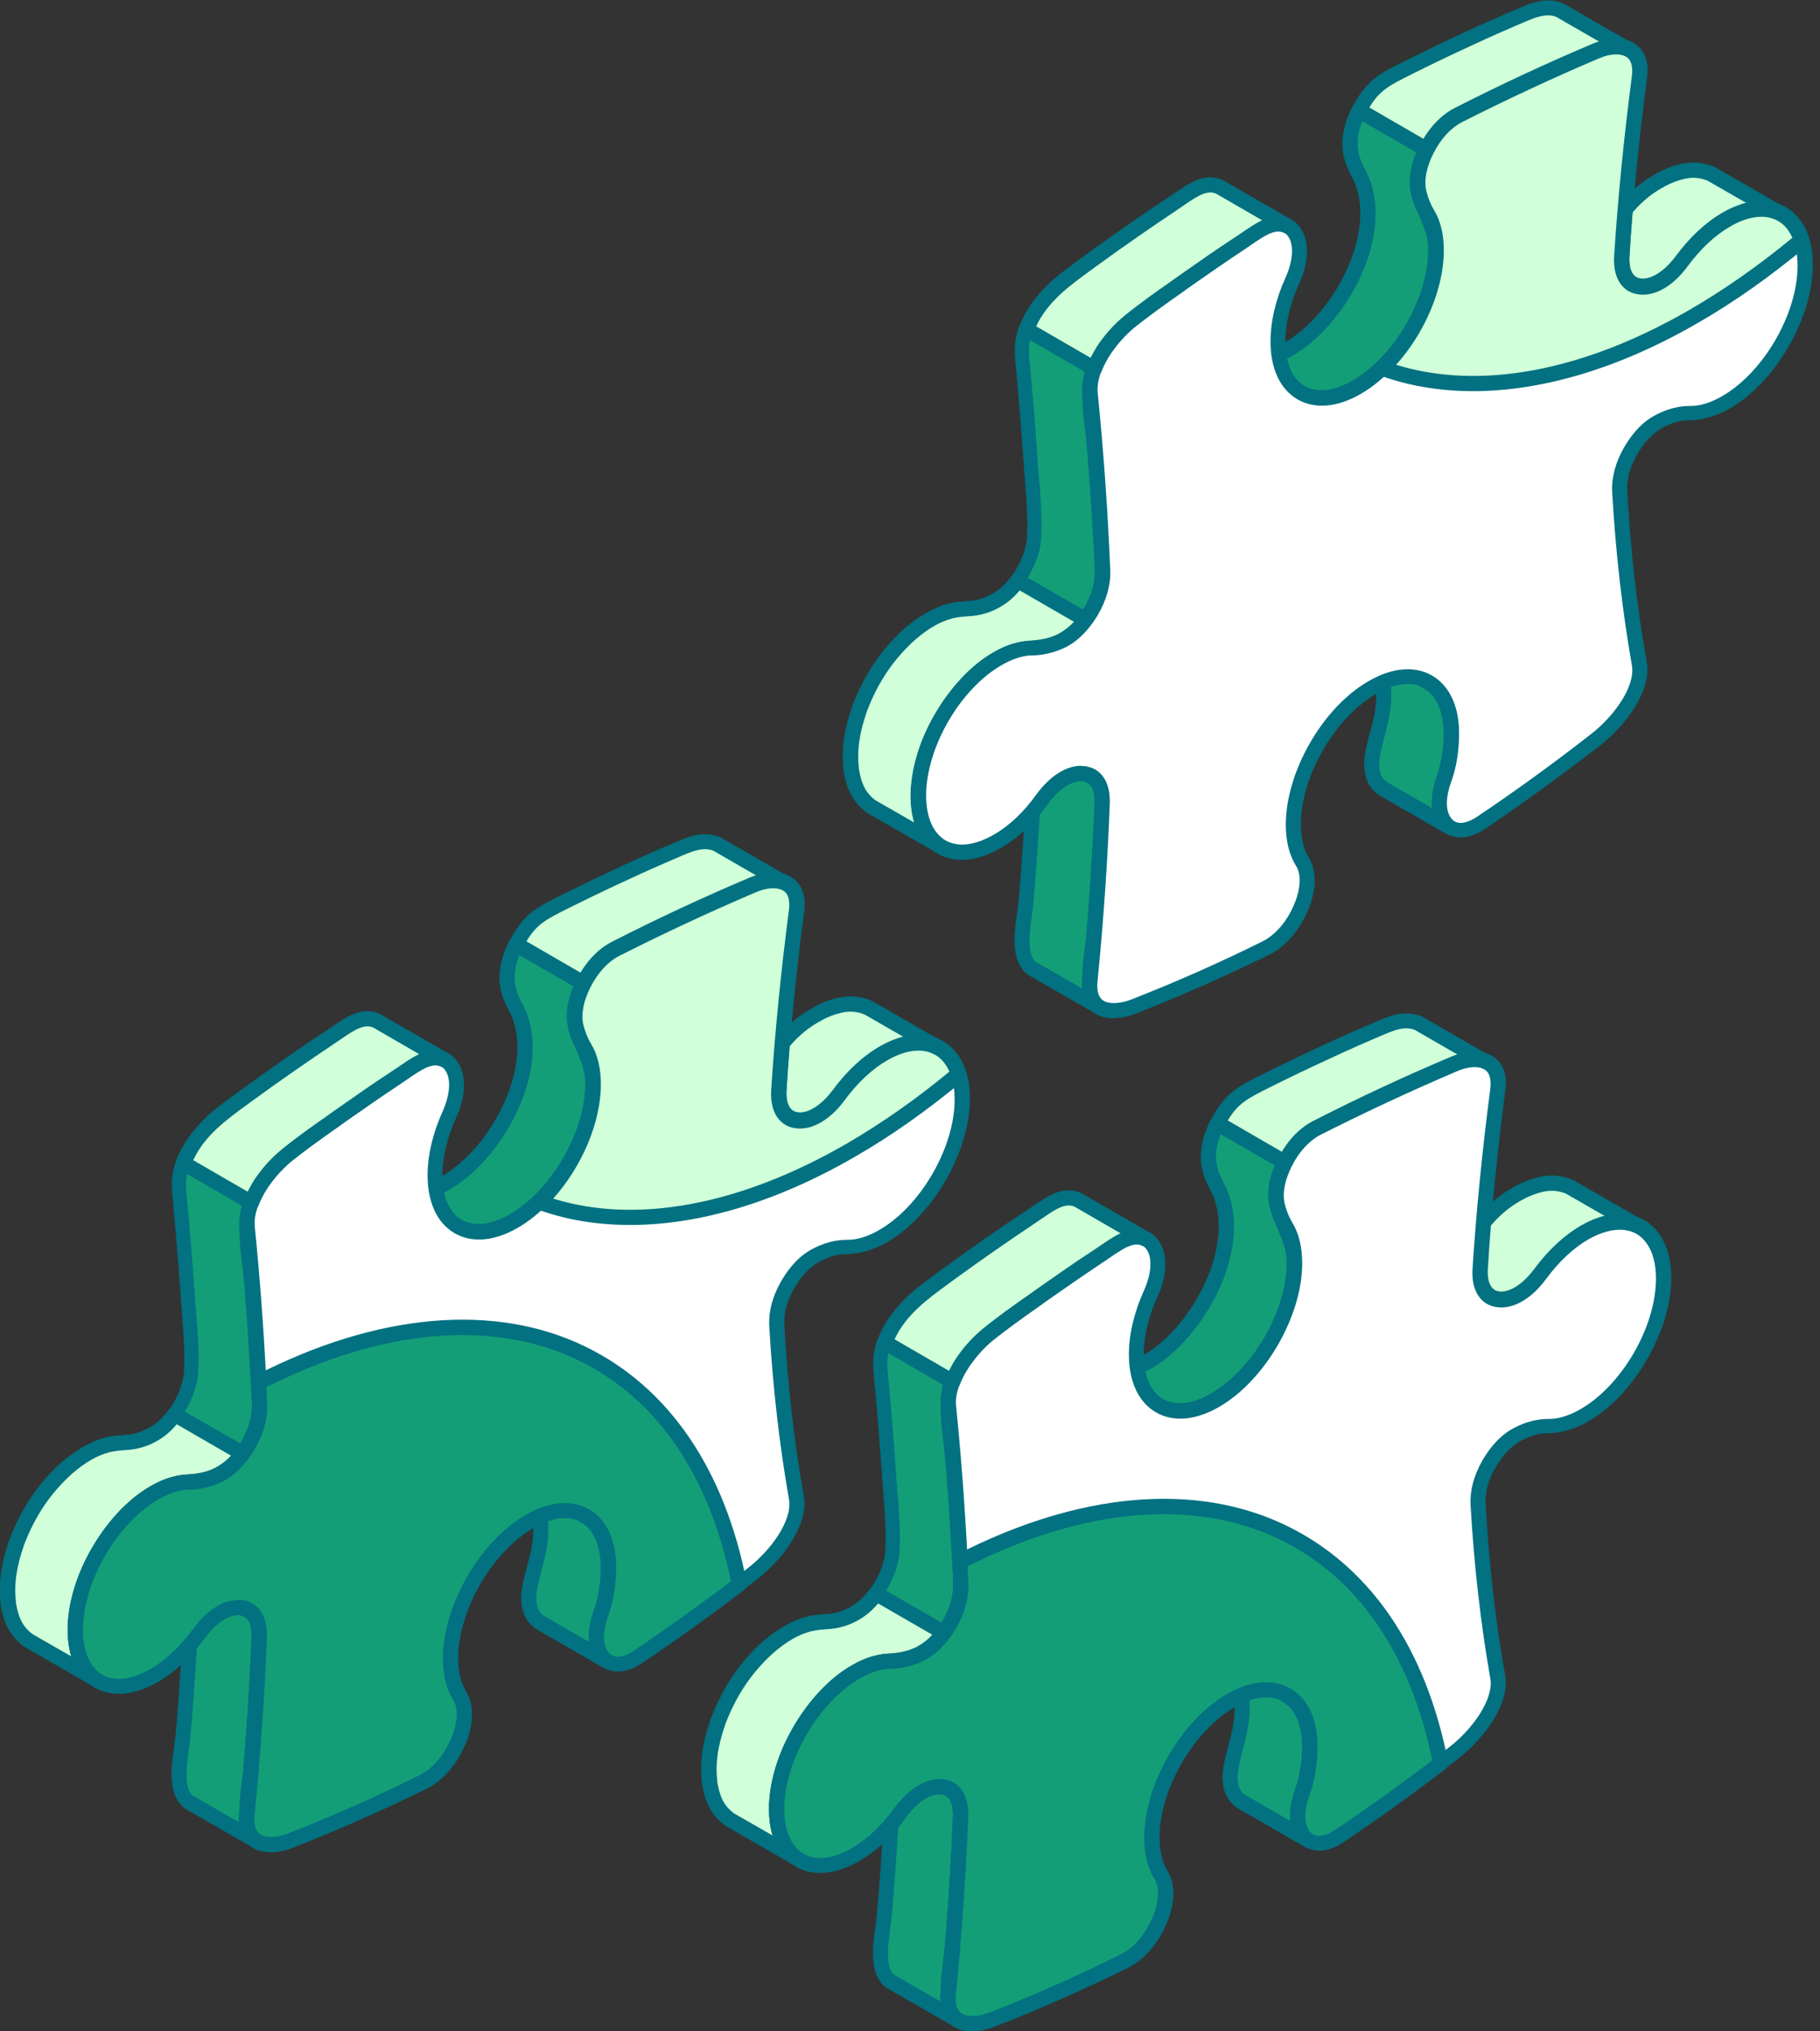<svg width="95" height="106" viewBox="0 0 95 106" fill="none" xmlns="http://www.w3.org/2000/svg">
<rect x="0" y="0" width="95" height="106" fill="#333333" stroke="none"/>
<g clip-path="url(#clip0_428_342751)">
<path fill-rule="evenodd" clip-rule="evenodd" d="M9.948 77.336L6.417 75.3C7.255 75.3 8.066 74.927 8.672 74.347C9.316 73.69 9.793 72.839 9.961 71.924C10.128 70.855 9.883 68.638 9.806 67.479C9.69 65.752 9.548 64.038 9.381 62.312C9.278 61.268 9.497 60.636 10.064 59.747C10.515 59.077 11.004 58.549 11.649 58.059C12.783 57.209 13.942 56.371 15.102 55.559C16.043 54.902 16.983 54.271 17.95 53.639C18.478 53.291 19.045 52.956 19.676 53.279L23.207 55.315C22.769 55.096 22.395 55.186 21.97 55.379C21.223 55.779 20.359 56.41 19.651 56.9C18.62 57.595 17.615 58.317 16.597 59.051C15.888 59.567 15.115 60.082 14.483 60.701C13.852 61.345 13.362 62.028 13.04 62.866C12.68 63.974 13.04 65.739 13.13 66.925C13.246 68.368 13.35 69.811 13.427 71.267V71.564C13.491 72.414 13.62 73.406 13.427 74.231C13.182 75.12 12.692 75.957 11.984 76.563C11.404 77.027 10.669 77.323 9.922 77.323L9.948 77.336Z" fill="#139E78"/>
<path fill-rule="evenodd" clip-rule="evenodd" d="M7.551 75.482L10.051 76.925C10.631 76.899 11.249 76.655 11.752 76.255C12.357 75.714 12.834 74.954 13.053 74.129C13.195 73.536 13.143 72.815 13.092 72.106L13.04 71.294C12.963 69.851 12.86 68.408 12.744 66.965C12.718 66.694 12.68 66.397 12.654 66.088C12.512 64.967 12.37 63.691 12.667 62.751C12.976 61.9 13.466 61.166 14.2 60.419C14.741 59.89 15.36 59.452 15.966 59.014L16.352 58.73C17.37 57.996 18.388 57.274 19.406 56.579L19.921 56.218C20.501 55.806 21.171 55.355 21.764 55.032C21.79 55.019 21.816 55.007 21.841 54.994L19.445 53.615C19.071 53.434 18.723 53.576 18.13 53.963C17.177 54.594 16.236 55.226 15.295 55.87C14.149 56.669 12.989 57.506 11.842 58.357C11.249 58.821 10.785 59.31 10.347 59.955C9.858 60.728 9.639 61.282 9.729 62.248C9.896 63.975 10.038 65.715 10.154 67.428C10.167 67.673 10.193 67.957 10.218 68.279C10.322 69.516 10.438 71.062 10.309 71.951C10.128 72.931 9.626 73.858 8.904 74.593C8.492 74.979 8.015 75.276 7.5 75.456L7.551 75.482ZM9.948 77.724C9.883 77.724 9.806 77.698 9.755 77.672L6.211 75.637C6.056 75.546 5.979 75.366 6.031 75.186C6.082 75.018 6.237 74.889 6.417 74.889C7.113 74.889 7.835 74.58 8.402 74.052C9.007 73.446 9.419 72.647 9.574 71.848C9.69 71.062 9.574 69.503 9.484 68.369C9.458 68.047 9.432 67.751 9.419 67.506C9.304 65.805 9.162 64.065 8.994 62.351C8.878 61.153 9.162 60.444 9.729 59.542C10.206 58.821 10.747 58.254 11.404 57.751C12.564 56.888 13.723 56.05 14.883 55.251C15.824 54.594 16.777 53.95 17.731 53.331C18.233 53.009 18.994 52.507 19.857 52.945L23.413 54.994C23.594 55.097 23.658 55.329 23.568 55.522C23.465 55.715 23.233 55.78 23.04 55.69C22.769 55.561 22.55 55.574 22.138 55.767C21.609 56.05 20.965 56.501 20.398 56.888L19.87 57.249C18.852 57.944 17.834 58.666 16.829 59.388L16.429 59.671C15.85 60.084 15.244 60.522 14.767 60.998C14.123 61.656 13.685 62.3 13.427 63.022C13.182 63.782 13.324 64.954 13.453 65.998C13.491 66.32 13.53 66.629 13.556 66.9C13.672 68.343 13.775 69.799 13.852 71.255L13.904 72.067C13.955 72.789 14.007 73.614 13.839 74.335C13.569 75.327 13.015 76.229 12.28 76.886C11.597 77.441 10.76 77.75 9.961 77.75L9.948 77.724Z" fill="#027181"/>
<path fill-rule="evenodd" clip-rule="evenodd" d="M23.903 64.025L20.372 61.976C23.697 63.716 29.096 56.5 26.879 52.492C26.248 51.358 26.364 50.379 26.918 49.258L30.462 51.294C28.735 54.799 32.846 54.902 29.869 60.391C28.825 62.311 26.171 65.198 23.903 64.012V64.025Z" fill="#139E78"/>
<path fill-rule="evenodd" clip-rule="evenodd" d="M24.096 63.679C25.991 64.658 28.465 62.197 29.534 60.225C31.119 57.3 30.604 56.05 30.114 54.852C29.727 53.924 29.341 52.971 29.959 51.476L27.111 49.84C26.738 50.767 26.789 51.502 27.24 52.326C28.671 54.929 27.176 58.64 25.05 60.818C24.109 61.785 23.117 62.377 22.176 62.584L24.096 63.692V63.679ZM25.011 64.697C24.573 64.697 24.135 64.594 23.723 64.375H23.71L20.179 62.326C19.986 62.223 19.921 61.978 20.024 61.797C20.127 61.604 20.359 61.54 20.553 61.643C21.609 62.197 23.078 61.681 24.483 60.251C26.441 58.254 27.743 54.878 26.544 52.7C25.9 51.54 25.913 50.432 26.583 49.092C26.635 48.989 26.712 48.925 26.828 48.886C26.931 48.86 27.047 48.873 27.137 48.925L30.681 50.973C30.861 51.077 30.926 51.309 30.835 51.489C30.152 52.855 30.462 53.602 30.848 54.543C31.39 55.857 31.995 57.339 30.243 60.599C29.212 62.519 27.086 64.697 25.024 64.697H25.011Z" fill="#027181"/>
<path fill-rule="evenodd" clip-rule="evenodd" d="M30.462 51.307L26.918 49.271C27.627 47.944 28.168 47.699 29.469 47.041C30.513 46.526 31.557 46.023 32.614 45.534C33.58 45.096 34.546 44.658 35.526 44.245C36.183 43.975 36.75 43.769 37.446 44.026L40.976 46.075C40.59 45.933 40.384 45.933 39.984 45.985C39.469 46.088 39.095 46.281 38.618 46.474C37.497 46.964 36.376 47.467 35.255 47.995C34.198 48.485 33.155 49 32.124 49.528C31.995 49.593 31.879 49.67 31.763 49.748C31.17 50.173 30.809 50.662 30.474 51.307H30.462Z" fill="#D0FFD9"/>
<path fill-rule="evenodd" clip-rule="evenodd" d="M27.473 49.117L30.321 50.767C30.656 50.2 31.029 49.8 31.519 49.44C31.661 49.337 31.777 49.272 31.918 49.195C32.975 48.666 34.019 48.151 35.075 47.648C36.197 47.12 37.318 46.618 38.439 46.128L38.619 46.051C38.915 45.922 39.199 45.806 39.508 45.703L37.227 44.388C36.725 44.208 36.261 44.376 35.668 44.62C34.702 45.033 33.722 45.458 32.769 45.909C31.725 46.386 30.681 46.888 29.651 47.404C28.491 47.984 28.014 48.228 27.473 49.13V49.117ZM30.475 51.708C30.411 51.708 30.334 51.695 30.282 51.656L26.751 49.62C26.558 49.517 26.494 49.272 26.597 49.092C27.344 47.687 27.975 47.365 29.225 46.746C30.359 46.18 31.403 45.677 32.46 45.187C33.426 44.736 34.405 44.311 35.385 43.899C36.068 43.602 36.751 43.37 37.588 43.68L41.183 45.754C41.364 45.857 41.428 46.077 41.351 46.27C41.261 46.45 41.041 46.54 40.848 46.476C40.552 46.373 40.41 46.36 40.036 46.411C39.663 46.489 39.341 46.631 38.954 46.798L38.774 46.875C37.653 47.365 36.544 47.868 35.423 48.383C34.38 48.873 33.336 49.388 32.292 49.916C32.189 49.981 32.086 50.032 31.97 50.11C31.493 50.458 31.158 50.87 30.81 51.527C30.759 51.617 30.669 51.695 30.565 51.72C30.527 51.72 30.488 51.733 30.462 51.733L30.475 51.708Z" fill="#027181"/>
<path fill-rule="evenodd" clip-rule="evenodd" d="M41.196 58.331L37.652 56.282C38.529 56.746 39.418 56.038 39.985 55.419C40.977 54.221 41.518 53.435 42.987 52.713C43.786 52.365 44.508 52.211 45.332 52.571L48.876 54.607C47.974 54.221 47.162 54.44 46.312 54.852C45.616 55.239 45.126 55.625 44.572 56.179C44.018 56.772 43.618 57.442 43 57.958C42.472 58.357 41.84 58.654 41.196 58.306V58.331Z" fill="#D0FFD9"/>
<path fill-rule="evenodd" clip-rule="evenodd" d="M41.389 57.995C41.776 58.189 42.188 58.086 42.755 57.673C43.09 57.39 43.361 57.055 43.657 56.681C43.851 56.436 44.057 56.179 44.276 55.947C44.894 55.315 45.423 54.916 46.118 54.542C46.453 54.375 46.814 54.22 47.201 54.13L45.139 52.944C44.469 52.661 43.851 52.803 43.142 53.112C41.931 53.705 41.402 54.349 40.616 55.315L40.294 55.702C39.882 56.153 39.469 56.475 39.057 56.668L41.389 58.008V57.995ZM41.776 58.885C41.531 58.885 41.273 58.833 41.003 58.691L37.459 56.655C37.266 56.552 37.202 56.307 37.318 56.114C37.421 55.921 37.665 55.856 37.846 55.959C38.516 56.32 39.289 55.624 39.701 55.173L39.998 54.8C40.835 53.782 41.428 53.06 42.82 52.377C43.567 52.055 44.469 51.785 45.5 52.223L49.082 54.284C49.263 54.388 49.327 54.619 49.237 54.8C49.147 54.993 48.915 55.07 48.721 54.993C48.064 54.71 47.407 54.774 46.492 55.238C45.886 55.573 45.423 55.921 44.856 56.501C44.65 56.72 44.469 56.952 44.276 57.184C43.967 57.57 43.657 57.97 43.245 58.305C43.013 58.485 42.446 58.898 41.776 58.898V58.885Z" fill="#027181"/>
<path fill-rule="evenodd" clip-rule="evenodd" d="M31.738 86.705L28.207 84.669C27.73 84.347 27.614 83.883 27.601 83.342C27.653 82.285 28.168 81.319 28.233 80.03C28.259 78.883 28.065 77.724 27.021 77.066L30.565 79.102C31.003 79.386 31.222 79.644 31.454 80.107C31.879 81.112 31.828 82.234 31.635 83.277C31.441 84.231 30.952 85.068 31.248 86.061C31.364 86.357 31.48 86.525 31.75 86.705H31.738Z" fill="#139E78"/>
<path fill-rule="evenodd" clip-rule="evenodd" d="M28.426 78.328C28.606 78.921 28.632 79.526 28.619 80.029C28.58 80.75 28.413 81.382 28.271 81.936C28.142 82.425 28.013 82.889 27.988 83.353C27.988 83.869 28.116 84.126 28.413 84.333L30.758 85.686C30.694 85.054 30.861 84.487 31.029 83.946C31.106 83.701 31.17 83.469 31.222 83.212C31.454 82 31.402 81.06 31.067 80.274C30.861 79.874 30.694 79.668 30.333 79.449L28.426 78.354V78.328ZM31.724 87.103C31.66 87.103 31.583 87.077 31.531 87.052L28 85.016C27.305 84.552 27.215 83.882 27.202 83.353C27.227 82.773 27.369 82.271 27.511 81.743C27.653 81.201 27.807 80.647 27.833 80.016C27.872 78.676 27.549 77.877 26.815 77.4C26.635 77.284 26.57 77.039 26.686 76.859C26.802 76.678 27.034 76.614 27.227 76.717L30.758 78.766C31.312 79.114 31.557 79.462 31.802 79.939C32.214 80.905 32.279 81.987 32.021 83.366C31.956 83.65 31.879 83.92 31.802 84.178C31.608 84.809 31.441 85.364 31.621 85.956C31.712 86.162 31.776 86.266 31.956 86.382C32.137 86.497 32.188 86.742 32.072 86.923C31.995 87.039 31.866 87.116 31.737 87.116L31.724 87.103Z" fill="#027181"/>
<path fill-rule="evenodd" clip-rule="evenodd" d="M13.349 96.061L9.819 94.012C9.007 93.355 9.458 91.602 9.548 90.623C9.677 89.167 9.78 87.711 9.857 86.255C9.922 85.224 10.386 82.595 9.432 81.977L12.976 84.013C13.336 84.245 13.452 84.528 13.53 84.94V85.095C13.581 85.739 13.504 86.499 13.478 87.144C13.388 88.793 13.285 90.43 13.143 92.079C13.066 93.097 12.537 95.378 13.375 96.061H13.349Z" fill="#139E78"/>
<path fill-rule="evenodd" clip-rule="evenodd" d="M10.36 82.968C10.502 83.793 10.399 84.811 10.309 85.648C10.283 85.893 10.257 86.1 10.257 86.28C10.167 87.736 10.064 89.192 9.935 90.648C9.922 90.841 9.897 91.061 9.858 91.279C9.742 92.143 9.587 93.303 10.064 93.702L12.525 95.12C12.435 94.359 12.551 93.457 12.654 92.723C12.693 92.465 12.719 92.233 12.731 92.04C12.873 90.377 12.976 88.715 13.066 87.117L13.092 86.615C13.131 86.1 13.157 85.571 13.144 85.107V84.978C13.053 84.63 12.976 84.489 12.757 84.334L10.373 82.955L10.36 82.968ZM13.363 96.447C13.298 96.447 13.234 96.434 13.169 96.395L9.626 94.359C8.75 93.65 8.93 92.285 9.085 91.189C9.11 90.97 9.136 90.764 9.162 90.597C9.291 89.153 9.394 87.697 9.471 86.241C9.471 86.061 9.51 85.842 9.523 85.584C9.613 84.643 9.806 82.71 9.214 82.324C9.033 82.208 8.982 81.963 9.085 81.783C9.201 81.602 9.433 81.538 9.626 81.641L13.169 83.677C13.659 83.999 13.827 84.386 13.917 84.875L13.943 85.056C13.968 85.584 13.943 86.138 13.904 86.666L13.878 87.169C13.788 88.78 13.685 90.442 13.543 92.117C13.53 92.323 13.492 92.568 13.453 92.839C13.324 93.779 13.118 95.351 13.62 95.764C13.775 95.893 13.814 96.125 13.698 96.292C13.62 96.408 13.492 96.46 13.376 96.46L13.363 96.447Z" fill="#027181"/>
<path fill-rule="evenodd" clip-rule="evenodd" d="M5 87.621L1.469 85.585C0.812 85.095 0.58 84.49 0.438 83.704C0.309 82.531 0.503 81.539 0.889 80.444C1.482 78.923 2.281 77.699 3.479 76.604C4.136 76.049 4.781 75.624 5.618 75.392C6.404 75.212 6.778 75.367 7.628 75.032C8.286 74.748 8.685 74.387 9.11 73.82L12.654 75.869C12.306 76.333 11.971 76.655 11.468 76.939L11.352 76.99C10.283 77.48 9.6 77.209 8.556 77.647C7.306 78.214 6.366 79.168 5.58 80.276C4.639 81.668 4.033 83.124 3.93 84.799C3.904 85.881 4.085 86.938 5 87.634V87.621Z" fill="#D0FFD9"/>
<path fill-rule="evenodd" clip-rule="evenodd" d="M9.226 74.322C8.865 74.747 8.453 75.108 7.796 75.392C7.216 75.624 6.842 75.649 6.468 75.675C6.236 75.688 6.017 75.714 5.721 75.778C5.051 75.959 4.471 76.294 3.749 76.912C2.641 77.917 1.842 79.09 1.263 80.597C0.85 81.783 0.721 82.672 0.837 83.664C0.953 84.334 1.134 84.85 1.701 85.275L3.724 86.435C3.556 85.881 3.53 85.301 3.543 84.785C3.646 83.136 4.188 81.628 5.27 80.043C6.236 78.677 7.229 77.801 8.401 77.273C8.981 77.028 9.432 76.977 9.87 76.938C10.295 76.886 10.708 76.848 11.197 76.616L11.288 76.564C11.584 76.397 11.816 76.216 12.061 75.959L9.226 74.322ZM4.999 88.02C4.935 88.02 4.871 88.007 4.806 87.968L1.263 85.932C0.399 85.288 0.167 84.515 0.038 83.767C-0.09 82.646 0.038 81.615 0.502 80.314C1.134 78.677 1.997 77.402 3.208 76.306C3.801 75.817 4.523 75.276 5.515 75.005C5.876 74.915 6.159 74.902 6.404 74.889C6.739 74.863 7.035 74.85 7.486 74.657C8.028 74.425 8.375 74.142 8.801 73.575C8.917 73.42 9.149 73.368 9.316 73.472L12.86 75.507C12.963 75.559 13.027 75.662 13.053 75.765C13.079 75.881 13.053 75.997 12.976 76.087C12.563 76.641 12.177 76.989 11.661 77.273L11.533 77.337C10.901 77.621 10.411 77.672 9.948 77.724C9.535 77.763 9.161 77.814 8.698 78.007C7.667 78.471 6.778 79.27 5.901 80.507C4.922 81.963 4.42 83.342 4.316 84.824C4.291 86.061 4.561 86.808 5.218 87.311C5.386 87.44 5.425 87.672 5.309 87.852C5.231 87.968 5.102 88.032 4.974 88.032L4.999 88.02Z" fill="#027181"/>
<path fill-rule="evenodd" clip-rule="evenodd" d="M15.179 60.108C17.344 58.484 19.509 56.964 21.687 55.559C22.473 55.044 23.181 55.083 23.555 55.65C23.942 56.217 23.903 57.17 23.439 58.175C22.975 59.219 22.692 60.327 22.692 61.345C22.692 63.974 24.534 65.043 26.815 63.729C29.096 62.414 30.939 59.206 30.939 56.577C30.939 55.791 30.771 55.147 30.475 54.657C30.294 54.348 30.14 53.974 30.037 53.549C29.882 52.905 30.037 52.119 30.449 51.294C30.874 50.469 31.454 49.851 32.098 49.516C34.482 48.292 36.879 47.197 39.263 46.178C40.513 45.65 41.763 45.947 41.556 47.506C41.144 50.688 40.822 53.82 40.642 56.874C40.577 57.814 40.951 58.42 41.634 58.471C42.317 58.536 43.116 58.033 43.76 57.144C44.417 56.242 45.216 55.469 46.079 54.98C48.36 53.665 50.203 54.735 50.203 57.363C50.203 59.992 48.347 63.188 46.079 64.515C45.396 64.914 44.752 65.095 44.185 65.082C43.695 65.082 43.167 65.211 42.639 65.481C42.046 65.791 41.531 66.319 41.118 67.04C40.706 67.762 40.5 68.484 40.538 69.141C40.706 72.246 41.041 75.249 41.556 78.161C41.788 79.462 40.513 81.163 39.263 82.13C37.278 83.663 35.294 85.106 33.284 86.459C32.536 86.962 31.866 86.975 31.454 86.498C31.042 86.021 31.003 85.184 31.338 84.217C31.634 83.405 31.738 82.555 31.738 81.782C31.738 79.153 29.895 78.084 27.614 79.398C25.333 80.712 23.491 83.921 23.491 86.549C23.491 87.336 23.658 87.993 23.954 88.469C23.98 88.508 23.993 88.547 24.019 88.573C24.328 89.152 24.277 90.016 23.864 90.956C23.452 91.897 22.808 92.632 22.073 92.992C19.792 94.126 17.486 95.144 15.166 96.046C13.916 96.536 12.718 96.252 12.873 94.719C13.182 91.562 13.401 88.469 13.517 85.416C13.556 84.501 13.169 83.921 12.486 83.882C11.803 83.844 11.017 84.333 10.373 85.222C9.703 86.137 8.904 86.923 8.028 87.426C5.747 88.74 3.904 87.671 3.904 85.042C3.904 82.413 5.747 79.218 8.028 77.89C8.711 77.491 9.355 77.31 9.922 77.323C10.36 77.323 10.837 77.207 11.339 76.975C11.932 76.692 12.473 76.164 12.899 75.442C13.324 74.707 13.543 73.986 13.517 73.316C13.388 70.185 13.169 67.092 12.86 64.064C12.718 62.698 13.904 61.023 15.153 60.095L15.179 60.108Z" fill="white"/>
<path fill-rule="evenodd" clip-rule="evenodd" d="M12.422 83.484C12.422 83.484 12.5 83.484 12.525 83.484C13.44 83.535 13.969 84.283 13.93 85.429C13.814 88.496 13.595 91.64 13.286 94.759C13.247 95.21 13.337 95.532 13.556 95.699C13.853 95.918 14.42 95.906 15.038 95.674C17.345 94.772 19.651 93.754 21.906 92.633C22.551 92.31 23.143 91.64 23.517 90.79C23.878 89.978 23.942 89.218 23.684 88.754L23.633 88.664C23.285 88.097 23.118 87.375 23.118 86.538C23.118 83.78 25.05 80.417 27.447 79.051C28.671 78.342 29.844 78.239 30.759 78.767C31.661 79.296 32.163 80.365 32.163 81.783C32.163 82.698 32.022 83.574 31.738 84.347C31.442 85.172 31.455 85.88 31.777 86.241C32.138 86.666 32.756 86.357 33.091 86.138C35.088 84.798 37.099 83.342 39.044 81.821C40.23 80.906 41.377 79.335 41.183 78.239C40.681 75.379 40.333 72.338 40.153 69.18C40.114 68.433 40.32 67.66 40.771 66.861C41.235 66.062 41.789 65.482 42.459 65.147C43.052 64.838 43.645 64.696 44.212 64.696C44.701 64.709 45.307 64.529 45.9 64.181C48.064 62.931 49.83 59.877 49.83 57.377C49.83 56.256 49.469 55.431 48.825 55.045C48.167 54.671 47.278 54.774 46.299 55.328C45.513 55.779 44.753 56.501 44.096 57.39C43.361 58.395 42.433 58.949 41.609 58.872C40.694 58.795 40.178 58.022 40.256 56.849C40.449 53.872 40.758 50.715 41.183 47.455C41.222 47.133 41.209 46.708 40.938 46.502C40.629 46.27 40.062 46.283 39.444 46.553C37.021 47.584 34.624 48.705 32.305 49.878C31.738 50.174 31.21 50.741 30.836 51.475C30.462 52.21 30.321 52.906 30.45 53.46C30.54 53.821 30.669 54.156 30.849 54.452C31.197 55.019 31.364 55.741 31.364 56.578C31.364 59.336 29.419 62.686 27.035 64.065C25.811 64.774 24.638 64.877 23.723 64.348C22.821 63.82 22.319 62.751 22.319 61.333C22.319 60.289 22.589 59.13 23.105 57.996C23.491 57.132 23.556 56.308 23.246 55.857C22.898 55.341 22.267 55.651 21.919 55.87C19.741 57.287 17.564 58.807 15.438 60.405C14.304 61.243 13.183 62.802 13.299 64.013C13.608 67.08 13.827 70.198 13.956 73.291C13.982 74.038 13.75 74.85 13.286 75.636C12.809 76.422 12.216 77.015 11.546 77.324C10.992 77.582 10.425 77.698 9.961 77.711C9.446 77.698 8.866 77.878 8.273 78.226C6.108 79.476 4.343 82.53 4.343 85.03C4.343 86.151 4.704 86.976 5.348 87.362C6.005 87.736 6.894 87.633 7.874 87.066C8.673 86.615 9.433 85.893 10.09 84.978C10.799 84.012 11.636 83.471 12.435 83.471L12.422 83.484ZM14.136 96.653C13.724 96.653 13.35 96.55 13.067 96.331C12.757 96.086 12.397 95.609 12.487 94.681C12.796 91.576 13.015 88.458 13.131 85.404C13.144 85.004 13.08 84.321 12.474 84.283C11.933 84.244 11.263 84.695 10.709 85.455C9.987 86.447 9.137 87.246 8.247 87.762C7.023 88.471 5.838 88.574 4.936 88.058C4.034 87.53 3.531 86.46 3.531 85.043C3.531 82.285 5.464 78.935 7.861 77.556C8.595 77.131 9.253 76.938 9.961 76.938C10.296 76.951 10.747 76.835 11.198 76.629C11.727 76.384 12.203 75.907 12.59 75.25C12.976 74.593 13.17 73.935 13.157 73.33C13.041 70.263 12.822 67.17 12.5 64.103C12.345 62.583 13.608 60.779 14.948 59.774C17.087 58.176 19.278 56.643 21.468 55.212C22.448 54.581 23.375 54.658 23.891 55.419C24.355 56.102 24.329 57.197 23.813 58.318C23.349 59.349 23.092 60.392 23.092 61.32C23.092 62.441 23.453 63.279 24.097 63.653C24.754 64.026 25.643 63.923 26.622 63.356C28.787 62.106 30.553 59.052 30.553 56.553C30.553 55.87 30.411 55.277 30.153 54.839C29.934 54.478 29.767 54.066 29.663 53.615C29.483 52.867 29.638 51.991 30.114 51.089C30.578 50.187 31.21 49.517 31.944 49.143C34.289 47.945 36.699 46.824 39.135 45.793C40.036 45.419 40.887 45.432 41.415 45.844C41.737 46.089 42.098 46.579 41.969 47.532C41.544 50.767 41.235 53.911 41.054 56.862C41.029 57.287 41.08 57.996 41.686 58.047C42.214 58.086 42.897 57.648 43.464 56.888C44.186 55.908 45.023 55.122 45.912 54.607C47.137 53.898 48.322 53.795 49.224 54.323C50.126 54.852 50.629 55.921 50.629 57.339C50.629 60.096 48.683 63.459 46.299 64.825C45.565 65.25 44.843 65.431 44.199 65.444C43.748 65.431 43.309 65.56 42.833 65.805C42.317 66.075 41.84 66.565 41.467 67.209C41.08 67.866 40.913 68.498 40.938 69.09C41.106 72.209 41.454 75.237 41.956 78.059C42.227 79.541 40.874 81.358 39.521 82.414C37.55 83.935 35.539 85.404 33.529 86.757C32.614 87.375 31.725 87.362 31.171 86.718C30.656 86.125 30.591 85.146 30.991 84.038C31.236 83.355 31.364 82.556 31.364 81.744C31.364 80.623 31.004 79.798 30.359 79.425C29.702 79.051 28.813 79.154 27.834 79.721C25.669 80.971 23.904 84.025 23.904 86.525C23.904 87.208 24.045 87.813 24.303 88.239L24.367 88.355C24.754 89.05 24.703 90.055 24.239 91.099C23.788 92.117 23.066 92.942 22.254 93.328C19.973 94.449 17.641 95.48 15.309 96.395C14.896 96.563 14.484 96.64 14.123 96.64L14.136 96.653Z" fill="#027181"/>
<path fill-rule="evenodd" clip-rule="evenodd" d="M38.58 82.671C36.828 83.998 35.075 85.261 33.31 86.446C32.563 86.949 31.893 86.962 31.48 86.485C31.068 86.008 31.029 85.17 31.364 84.204C31.661 83.392 31.764 82.542 31.764 81.769C31.764 79.14 29.921 78.07 27.64 79.385C25.36 80.699 23.517 83.908 23.517 86.536C23.517 87.322 23.684 87.98 23.981 88.456C24.007 88.495 24.02 88.534 24.045 88.559C24.355 89.139 24.303 90.002 23.891 90.943C23.478 91.884 22.834 92.618 22.099 92.979C19.819 94.113 17.512 95.131 15.193 96.033C13.943 96.523 12.745 96.239 12.899 94.706C13.208 91.549 13.427 88.456 13.543 85.402C13.582 84.487 13.195 83.908 12.513 83.869C11.83 83.83 11.044 84.32 10.399 85.209C9.729 86.124 8.93 86.91 8.054 87.412C5.773 88.727 3.931 87.657 3.931 85.029C3.931 82.4 5.773 79.204 8.054 77.877C8.737 77.478 9.381 77.297 9.948 77.31C10.386 77.31 10.863 77.194 11.353 76.962C11.946 76.679 12.487 76.15 12.925 75.429C13.35 74.694 13.569 73.973 13.543 73.303C13.53 72.903 13.505 72.517 13.492 72.117C25.939 65.713 36.158 70.287 38.58 82.645V82.671Z" fill="#139E78"/>
<path fill-rule="evenodd" clip-rule="evenodd" d="M12.422 83.483C12.422 83.483 12.5 83.483 12.525 83.483C13.44 83.534 13.969 84.282 13.93 85.428C13.814 88.495 13.595 91.639 13.286 94.758C13.247 95.209 13.337 95.531 13.556 95.698C13.853 95.918 14.42 95.905 15.038 95.673C17.345 94.771 19.651 93.753 21.906 92.632C22.551 92.309 23.143 91.639 23.517 90.789C23.878 89.977 23.942 89.217 23.684 88.753L23.633 88.663C23.285 88.096 23.118 87.374 23.118 86.537C23.118 83.779 25.05 80.416 27.447 79.05C28.671 78.341 29.844 78.238 30.759 78.767C31.661 79.295 32.163 80.364 32.163 81.782C32.163 82.697 32.022 83.573 31.738 84.346C31.442 85.171 31.455 85.879 31.777 86.24C32.138 86.666 32.756 86.356 33.091 86.137C34.792 84.99 36.48 83.779 38.155 82.516C37.008 76.937 34.264 72.955 30.192 70.984C25.746 68.832 19.973 69.321 13.904 72.388L13.943 73.316C13.969 74.063 13.737 74.875 13.273 75.661C12.796 76.447 12.203 77.04 11.533 77.349C10.979 77.607 10.386 77.723 9.948 77.736C9.42 77.71 8.853 77.903 8.26 78.251C6.096 79.501 4.33 82.555 4.33 85.055C4.33 86.176 4.691 87.001 5.335 87.387C5.992 87.761 6.882 87.658 7.861 87.091C8.66 86.627 9.42 85.905 10.077 85.003C10.786 84.037 11.623 83.496 12.422 83.496V83.483ZM14.136 96.652C13.724 96.652 13.35 96.549 13.067 96.33C12.757 96.085 12.397 95.608 12.487 94.68C12.796 91.575 13.015 88.457 13.131 85.403C13.144 85.003 13.08 84.32 12.474 84.282C11.933 84.243 11.263 84.694 10.709 85.454C9.987 86.447 9.137 87.245 8.247 87.761C7.01 88.47 5.838 88.573 4.936 88.057C4.034 87.529 3.531 86.459 3.531 85.042C3.531 82.284 5.464 78.934 7.861 77.555C8.595 77.13 9.278 76.937 9.961 76.937H10C10.348 76.937 10.76 76.834 11.198 76.628C11.727 76.383 12.203 75.906 12.59 75.249C12.976 74.592 13.17 73.934 13.157 73.329L13.105 72.156C13.105 72.002 13.183 71.86 13.324 71.782C19.69 68.51 25.811 67.968 30.54 70.262C34.895 72.375 37.82 76.641 38.98 82.594C39.006 82.748 38.954 82.89 38.825 82.98C37.086 84.308 35.307 85.583 33.542 86.769C32.627 87.387 31.738 87.374 31.184 86.73C30.669 86.137 30.604 85.158 31.004 84.05C31.248 83.367 31.377 82.568 31.377 81.756C31.377 80.635 31.017 79.81 30.372 79.437C29.715 79.063 28.826 79.166 27.847 79.733C25.682 80.983 23.916 84.037 23.916 86.537C23.916 87.22 24.058 87.825 24.316 88.251L24.38 88.367C24.767 89.075 24.715 90.067 24.252 91.111C23.8 92.129 23.079 92.941 22.267 93.34C19.986 94.461 17.654 95.492 15.322 96.407C14.909 96.575 14.497 96.652 14.136 96.652Z" fill="#027181"/>
<path fill-rule="evenodd" clip-rule="evenodd" d="M28.143 62.711C29.779 61.139 30.952 58.678 30.952 56.577C30.952 55.791 30.784 55.147 30.488 54.657C30.308 54.348 30.153 53.974 30.05 53.549C29.895 52.905 30.05 52.119 30.462 51.294C30.887 50.469 31.467 49.851 32.112 49.516C34.495 48.292 36.892 47.197 39.276 46.178C40.526 45.65 41.776 45.947 41.57 47.506C41.157 50.688 40.835 53.82 40.655 56.874C40.59 57.814 40.964 58.42 41.647 58.471C42.33 58.536 43.129 58.033 43.773 57.144C44.43 56.242 45.229 55.469 46.093 54.98C47.935 53.91 49.507 54.413 50.023 56.036C48.206 57.557 46.325 58.897 44.379 60.018C38.219 63.574 32.563 64.335 28.13 62.711H28.143Z" fill="#D0FFD9"/>
<path fill-rule="evenodd" clip-rule="evenodd" d="M28.864 62.544C33.232 63.897 38.631 62.892 44.185 59.683C45.989 58.639 47.793 57.376 49.558 55.92C49.352 55.444 49.017 55.096 48.592 54.941C47.974 54.696 47.149 54.838 46.298 55.34C45.512 55.791 44.752 56.513 44.095 57.402C43.36 58.407 42.433 58.961 41.608 58.884C40.693 58.807 40.178 58.034 40.255 56.861C40.448 53.884 40.758 50.727 41.183 47.467C41.221 47.145 41.209 46.72 40.938 46.514C40.629 46.282 40.062 46.295 39.443 46.565C37.021 47.596 34.624 48.717 32.304 49.89C31.738 50.186 31.209 50.753 30.835 51.488C30.462 52.209 30.32 52.918 30.449 53.472C30.539 53.833 30.668 54.168 30.848 54.464C31.196 55.031 31.364 55.753 31.364 56.59C31.364 58.549 30.384 60.868 28.877 62.544H28.864ZM32.897 63.922C31.171 63.922 29.521 63.652 28.014 63.098C27.885 63.046 27.794 62.943 27.756 62.814C27.73 62.685 27.769 62.544 27.872 62.453C29.47 60.894 30.552 58.549 30.552 56.603C30.552 55.92 30.41 55.328 30.152 54.889C29.933 54.516 29.766 54.116 29.663 53.665C29.483 52.918 29.637 52.042 30.114 51.14C30.578 50.238 31.209 49.568 31.944 49.194C34.276 48.008 36.699 46.875 39.134 45.844C40.036 45.47 40.886 45.483 41.415 45.895C41.737 46.14 42.098 46.63 41.969 47.583C41.544 50.818 41.234 53.962 41.054 56.913C41.028 57.338 41.08 58.047 41.685 58.098C42.214 58.137 42.897 57.699 43.464 56.938C44.185 55.959 45.023 55.173 45.912 54.657C46.981 54.039 48.038 53.884 48.888 54.206C49.61 54.49 50.138 55.083 50.422 55.933C50.473 56.088 50.422 56.255 50.306 56.358C48.437 57.918 46.53 59.271 44.597 60.379C40.538 62.724 36.518 63.922 32.897 63.922Z" fill="#027181"/>
<path fill-rule="evenodd" clip-rule="evenodd" d="M9.562 60.702C10.167 59.078 11.507 58.138 12.86 57.158C14.329 56.089 15.811 55.045 17.332 54.04C18.002 53.602 18.839 52.867 19.677 53.28L23.207 55.316C22.821 55.122 22.512 55.174 22.112 55.316C21.61 55.547 21.133 55.908 20.669 56.218C19.715 56.862 18.762 57.506 17.821 58.176C16.881 58.846 15.85 59.555 14.948 60.289C14.445 60.715 14.059 61.14 13.685 61.668C13.44 62.029 13.273 62.338 13.105 62.738L9.574 60.702H9.562Z" fill="#D0FFD9"/>
<path fill-rule="evenodd" clip-rule="evenodd" d="M10.077 60.535L12.924 62.184C13.053 61.939 13.182 61.694 13.362 61.437C13.762 60.87 14.174 60.419 14.703 59.981C15.463 59.362 16.3 58.769 17.112 58.202L17.602 57.854C18.555 57.184 19.496 56.527 20.462 55.896L20.772 55.69C21.133 55.445 21.493 55.187 21.88 55.007L19.496 53.628C19.045 53.409 18.53 53.718 17.86 54.182L17.576 54.375C16.094 55.367 14.638 56.373 13.118 57.481L12.963 57.597C11.79 58.447 10.682 59.259 10.089 60.535H10.077ZM13.105 63.138C13.04 63.138 12.976 63.125 12.911 63.086L9.381 61.037C9.213 60.934 9.136 60.741 9.2 60.56C9.832 58.885 11.172 57.906 12.473 56.952L12.641 56.837C14.161 55.728 15.63 54.697 17.125 53.718L17.396 53.538C18.053 53.087 18.929 52.468 19.87 52.932L23.426 54.981C23.607 55.084 23.671 55.316 23.581 55.509C23.478 55.703 23.246 55.767 23.052 55.677C22.808 55.561 22.64 55.561 22.267 55.703C21.931 55.857 21.571 56.102 21.223 56.347L20.901 56.566C19.947 57.197 19.006 57.854 18.066 58.512L17.563 58.872C16.764 59.426 15.94 60.019 15.205 60.612C14.741 60.998 14.38 61.411 14.02 61.913C13.788 62.261 13.633 62.545 13.491 62.906C13.453 63.009 13.362 63.099 13.246 63.138C13.208 63.151 13.156 63.163 13.105 63.163V63.138Z" fill="#027181"/>
</g>
<g clip-path="url(#clip1_428_342751)">
<path fill-rule="evenodd" clip-rule="evenodd" d="M46.556 86.684L43.025 84.648C43.863 84.648 44.675 84.274 45.28 83.695C45.925 83.037 46.401 82.187 46.569 81.272C46.736 80.202 46.492 77.986 46.414 76.826C46.298 75.1 46.157 73.386 45.989 71.659C45.886 70.615 46.105 69.984 46.672 69.095C47.123 68.425 47.613 67.897 48.257 67.407C49.391 66.556 50.551 65.719 51.71 64.907C52.651 64.25 53.592 63.618 54.558 62.987C55.086 62.639 55.653 62.304 56.285 62.626L59.816 64.662C59.377 64.443 59.004 64.533 58.578 64.727C57.831 65.126 56.968 65.757 56.259 66.247C55.228 66.943 54.223 67.665 53.205 68.399C52.496 68.915 51.723 69.43 51.092 70.049C50.461 70.693 49.971 71.376 49.649 72.213C49.288 73.322 49.649 75.087 49.739 76.272C49.855 77.716 49.958 79.159 50.035 80.615V80.911C50.1 81.762 50.228 82.754 50.035 83.579C49.79 84.468 49.301 85.305 48.592 85.911C48.012 86.375 47.278 86.671 46.53 86.671L46.556 86.684Z" fill="#139E78"/>
<path fill-rule="evenodd" clip-rule="evenodd" d="M44.16 84.83L46.659 86.273C47.239 86.247 47.858 86.002 48.36 85.603C48.966 85.062 49.443 84.301 49.662 83.477C49.803 82.884 49.752 82.162 49.7 81.454L49.649 80.642C49.572 79.199 49.468 77.755 49.352 76.312C49.327 76.042 49.288 75.745 49.262 75.436C49.12 74.315 48.979 73.039 49.275 72.099C49.584 71.248 50.074 70.514 50.809 69.766C51.35 69.238 51.968 68.8 52.574 68.362L52.96 68.078C53.978 67.344 54.996 66.622 56.014 65.926L56.53 65.566C57.11 65.153 57.78 64.702 58.372 64.38C58.398 64.367 58.424 64.354 58.45 64.341L56.053 62.962C55.679 62.782 55.331 62.924 54.739 63.31C53.785 63.942 52.844 64.573 51.904 65.218C50.757 66.016 49.597 66.854 48.45 67.704C47.858 68.168 47.394 68.658 46.956 69.302C46.466 70.076 46.247 70.629 46.337 71.596C46.505 73.323 46.646 75.062 46.762 76.776C46.775 77.021 46.801 77.304 46.827 77.626C46.93 78.864 47.046 80.41 46.917 81.299C46.737 82.278 46.234 83.206 45.513 83.941C45.1 84.327 44.623 84.624 44.108 84.804L44.16 84.83ZM46.556 87.072C46.492 87.072 46.414 87.046 46.363 87.02L42.819 84.984C42.665 84.894 42.587 84.714 42.639 84.533C42.691 84.366 42.845 84.237 43.026 84.237C43.721 84.237 44.443 83.928 45.01 83.399C45.616 82.794 46.028 81.995 46.182 81.196C46.298 80.41 46.182 78.851 46.092 77.717C46.067 77.395 46.041 77.098 46.028 76.853C45.912 75.152 45.77 73.413 45.603 71.699C45.487 70.501 45.77 69.792 46.337 68.89C46.814 68.168 47.355 67.601 48.012 67.099C49.172 66.236 50.332 65.398 51.491 64.599C52.432 63.942 53.386 63.298 54.339 62.679C54.842 62.357 55.602 61.854 56.465 62.292L60.022 64.341C60.202 64.444 60.267 64.676 60.176 64.87C60.073 65.063 59.841 65.127 59.648 65.037C59.377 64.908 59.158 64.921 58.746 65.115C58.218 65.398 57.574 65.849 57.007 66.236L56.478 66.596C55.46 67.292 54.442 68.014 53.437 68.735L53.038 69.019C52.458 69.431 51.852 69.869 51.376 70.346C50.731 71.003 50.293 71.647 50.035 72.369C49.791 73.129 49.932 74.302 50.061 75.346C50.1 75.668 50.138 75.977 50.164 76.248C50.28 77.691 50.383 79.147 50.461 80.603L50.512 81.415C50.564 82.136 50.615 82.961 50.448 83.683C50.177 84.675 49.623 85.577 48.889 86.234C48.206 86.788 47.368 87.097 46.569 87.097L46.556 87.072Z" fill="#027181"/>
<path fill-rule="evenodd" clip-rule="evenodd" d="M60.511 73.373L56.98 71.324C60.305 73.063 65.704 65.847 63.488 61.84C62.856 60.706 62.972 59.727 63.526 58.605L67.07 60.641C65.343 64.146 69.454 64.249 66.477 69.739C65.433 71.659 62.779 74.545 60.511 73.36V73.373Z" fill="#139E78"/>
<path fill-rule="evenodd" clip-rule="evenodd" d="M60.705 73.026C62.599 74.006 65.073 71.545 66.142 69.573C67.727 66.648 67.212 65.398 66.722 64.2C66.336 63.272 65.949 62.318 66.568 60.824L63.72 59.187C63.346 60.115 63.398 60.849 63.849 61.674C65.279 64.277 63.784 67.988 61.658 70.166C60.718 71.132 59.725 71.725 58.785 71.931L60.705 73.039V73.026ZM61.62 74.044C61.181 74.044 60.743 73.941 60.331 73.722H60.318L56.787 71.673C56.594 71.57 56.53 71.326 56.633 71.145C56.736 70.952 56.968 70.887 57.161 70.99C58.218 71.545 59.687 71.029 61.091 69.599C63.05 67.602 64.351 64.225 63.153 62.048C62.509 60.888 62.522 59.78 63.192 58.44C63.243 58.337 63.32 58.272 63.436 58.234C63.539 58.208 63.656 58.221 63.746 58.272L67.289 60.321C67.47 60.424 67.534 60.656 67.444 60.837C66.761 62.202 67.07 62.95 67.457 63.89C67.998 65.205 68.604 66.687 66.851 69.947C65.82 71.867 63.694 74.044 61.632 74.044H61.62Z" fill="#027181"/>
<path fill-rule="evenodd" clip-rule="evenodd" d="M67.07 60.654L63.526 58.618C64.235 57.291 64.776 57.046 66.078 56.389C67.121 55.874 68.165 55.371 69.222 54.882C70.188 54.443 71.155 54.005 72.134 53.593C72.791 53.322 73.358 53.116 74.054 53.374L77.585 55.423C77.198 55.281 76.992 55.281 76.593 55.333C76.077 55.436 75.703 55.629 75.227 55.822C74.106 56.312 72.984 56.814 71.863 57.343C70.807 57.832 69.763 58.348 68.732 58.876C68.603 58.941 68.487 59.018 68.371 59.095C67.779 59.52 67.418 60.01 67.083 60.654H67.07Z" fill="#D0FFD9"/>
<path fill-rule="evenodd" clip-rule="evenodd" d="M64.081 58.465L66.929 60.114C67.264 59.548 67.638 59.148 68.127 58.787C68.269 58.684 68.385 58.62 68.527 58.542C69.584 58.014 70.627 57.499 71.684 56.996C72.805 56.468 73.926 55.965 75.047 55.476L75.227 55.398C75.524 55.27 75.807 55.154 76.117 55.05L73.836 53.736C73.333 53.556 72.869 53.723 72.277 53.968C71.31 54.38 70.331 54.806 69.377 55.257C68.334 55.733 67.29 56.236 66.259 56.751C65.099 57.331 64.622 57.576 64.081 58.478V58.465ZM67.084 61.055C67.019 61.055 66.942 61.042 66.89 61.004L63.36 58.968C63.166 58.865 63.102 58.62 63.205 58.439C63.952 57.035 64.584 56.713 65.834 56.094C66.968 55.527 68.011 55.025 69.068 54.535C70.034 54.084 71.014 53.659 71.993 53.246C72.676 52.95 73.359 52.718 74.197 53.027L77.792 55.102C77.972 55.205 78.037 55.424 77.959 55.617C77.869 55.798 77.65 55.888 77.457 55.824C77.16 55.721 77.019 55.708 76.645 55.759C76.271 55.837 75.949 55.978 75.562 56.146L75.382 56.223C74.261 56.713 73.153 57.215 72.032 57.731C70.988 58.22 69.944 58.736 68.9 59.264C68.797 59.328 68.694 59.38 68.578 59.457C68.102 59.805 67.767 60.218 67.419 60.875C67.367 60.965 67.277 61.042 67.174 61.068C67.135 61.068 67.097 61.081 67.071 61.081L67.084 61.055Z" fill="#027181"/>
<path fill-rule="evenodd" clip-rule="evenodd" d="M77.804 67.679L74.261 65.63C75.137 66.094 76.026 65.385 76.593 64.767C77.585 63.568 78.126 62.782 79.595 62.061C80.394 61.713 81.116 61.558 81.941 61.919L85.484 63.955C84.582 63.568 83.77 63.788 82.92 64.2C82.224 64.586 81.734 64.973 81.18 65.527C80.626 66.12 80.227 66.79 79.608 67.305C79.08 67.705 78.449 68.001 77.804 67.653V67.679Z" fill="#D0FFD9"/>
<path fill-rule="evenodd" clip-rule="evenodd" d="M77.997 67.343C78.383 67.536 78.796 67.433 79.363 67.021C79.698 66.737 79.968 66.403 80.265 66.029C80.458 65.784 80.664 65.526 80.883 65.294C81.502 64.663 82.03 64.263 82.726 63.89C83.061 63.722 83.422 63.568 83.808 63.477L81.747 62.292C81.076 62.008 80.458 62.15 79.749 62.459C78.538 63.052 78.01 63.697 77.224 64.663L76.901 65.049C76.489 65.501 76.077 65.823 75.665 66.016L77.997 67.356V67.343ZM78.383 68.232C78.139 68.232 77.881 68.181 77.61 68.039L74.067 66.003C73.873 65.9 73.809 65.655 73.925 65.462C74.028 65.269 74.273 65.204 74.453 65.307C75.123 65.668 75.897 64.972 76.309 64.521L76.605 64.147C77.443 63.13 78.035 62.408 79.427 61.725C80.174 61.403 81.076 61.132 82.107 61.57L85.69 63.632C85.87 63.735 85.934 63.967 85.844 64.147C85.754 64.341 85.522 64.418 85.329 64.341C84.672 64.057 84.014 64.122 83.1 64.586C82.494 64.921 82.03 65.269 81.463 65.848C81.257 66.067 81.076 66.299 80.883 66.531C80.574 66.918 80.265 67.317 79.852 67.652C79.62 67.833 79.053 68.245 78.383 68.245V68.232Z" fill="#027181"/>
<path fill-rule="evenodd" clip-rule="evenodd" d="M68.346 96.053L64.815 94.017C64.339 93.695 64.223 93.231 64.21 92.689C64.261 91.633 64.777 90.666 64.841 89.378C64.867 88.231 64.674 87.071 63.63 86.414L67.174 88.45C67.612 88.734 67.831 88.991 68.063 89.455C68.488 90.46 68.436 91.581 68.243 92.625C68.05 93.579 67.56 94.416 67.856 95.408C67.972 95.705 68.088 95.872 68.359 96.053H68.346Z" fill="#139E78"/>
<path fill-rule="evenodd" clip-rule="evenodd" d="M65.034 87.675C65.215 88.268 65.24 88.874 65.228 89.376C65.189 90.098 65.021 90.73 64.879 91.284C64.751 91.773 64.622 92.237 64.596 92.701C64.596 93.216 64.725 93.474 65.021 93.68L67.367 95.033C67.302 94.402 67.47 93.835 67.637 93.294C67.714 93.049 67.779 92.817 67.83 92.559C68.062 91.348 68.011 90.407 67.676 89.621C67.47 89.222 67.302 89.016 66.941 88.797L65.034 87.701V87.675ZM68.333 96.451C68.269 96.451 68.191 96.425 68.14 96.399L64.609 94.363C63.913 93.899 63.823 93.229 63.81 92.701C63.836 92.121 63.977 91.619 64.119 91.09C64.261 90.549 64.416 89.995 64.441 89.364C64.48 88.023 64.158 87.225 63.423 86.748C63.243 86.632 63.179 86.387 63.295 86.207C63.411 86.026 63.642 85.962 63.836 86.065L67.367 88.114C67.921 88.462 68.165 88.809 68.41 89.286C68.823 90.253 68.887 91.335 68.629 92.714C68.565 92.997 68.487 93.268 68.41 93.526C68.217 94.157 68.049 94.711 68.23 95.304C68.32 95.51 68.385 95.613 68.565 95.729C68.745 95.845 68.797 96.09 68.681 96.27C68.603 96.386 68.475 96.464 68.346 96.464L68.333 96.451Z" fill="#027181"/>
<path fill-rule="evenodd" clip-rule="evenodd" d="M49.958 105.408L46.427 103.359C45.615 102.702 46.066 100.95 46.156 99.971C46.285 98.514 46.388 97.058 46.466 95.602C46.53 94.571 46.994 91.943 46.04 91.324L49.584 93.36C49.945 93.592 50.061 93.876 50.138 94.288V94.443C50.19 95.087 50.112 95.847 50.087 96.491C49.996 98.141 49.893 99.777 49.752 101.427C49.674 102.445 49.146 104.725 49.983 105.408H49.958Z" fill="#139E78"/>
<path fill-rule="evenodd" clip-rule="evenodd" d="M46.969 92.316C47.111 93.141 47.008 94.159 46.917 94.996C46.892 95.241 46.866 95.447 46.866 95.627C46.776 97.084 46.672 98.54 46.544 99.996C46.531 100.189 46.505 100.408 46.466 100.627C46.35 101.491 46.196 102.65 46.672 103.05L49.134 104.467C49.043 103.707 49.159 102.805 49.263 102.07C49.301 101.813 49.327 101.581 49.34 101.387C49.481 99.725 49.585 98.063 49.675 96.465L49.701 95.963C49.739 95.447 49.765 94.919 49.752 94.455V94.326C49.662 93.978 49.585 93.836 49.365 93.682L46.982 92.303L46.969 92.316ZM49.971 105.794C49.907 105.794 49.842 105.781 49.778 105.743L46.234 103.707C45.358 102.998 45.538 101.632 45.693 100.537C45.719 100.318 45.745 100.112 45.77 99.944C45.899 98.501 46.002 97.045 46.08 95.589C46.08 95.409 46.118 95.189 46.131 94.932C46.221 93.991 46.415 92.058 45.822 91.672C45.642 91.556 45.59 91.311 45.693 91.13C45.809 90.95 46.041 90.886 46.234 90.989L49.778 93.025C50.267 93.347 50.435 93.733 50.525 94.223L50.551 94.403C50.577 94.932 50.551 95.486 50.512 96.014L50.487 96.517C50.396 98.127 50.293 99.79 50.152 101.465C50.139 101.671 50.1 101.916 50.061 102.186C49.932 103.127 49.726 104.699 50.229 105.111C50.383 105.24 50.422 105.472 50.306 105.64C50.229 105.756 50.1 105.807 49.984 105.807L49.971 105.794Z" fill="#027181"/>
<path fill-rule="evenodd" clip-rule="evenodd" d="M41.608 96.969L38.077 94.933C37.42 94.443 37.188 93.837 37.047 93.051C36.918 91.879 37.111 90.886 37.498 89.791C38.09 88.271 38.889 87.047 40.088 85.951C40.745 85.397 41.389 84.972 42.227 84.74C43.013 84.56 43.386 84.714 44.237 84.379C44.894 84.096 45.294 83.735 45.719 83.168L49.262 85.217C48.914 85.681 48.579 86.003 48.077 86.286L47.961 86.338C46.891 86.828 46.208 86.557 45.165 86.995C43.915 87.562 42.974 88.516 42.188 89.624C41.247 91.015 40.642 92.472 40.539 94.147C40.513 95.229 40.693 96.286 41.608 96.981V96.969Z" fill="#D0FFD9"/>
<path fill-rule="evenodd" clip-rule="evenodd" d="M45.834 83.67C45.474 84.095 45.061 84.456 44.404 84.739C43.824 84.971 43.45 84.997 43.077 85.023C42.845 85.036 42.626 85.061 42.329 85.126C41.659 85.306 41.08 85.641 40.358 86.26C39.25 87.265 38.451 88.437 37.871 89.945C37.459 91.131 37.33 92.02 37.446 93.012C37.562 93.682 37.742 94.197 38.309 94.623L40.332 95.782C40.165 95.228 40.139 94.648 40.152 94.133C40.255 92.484 40.796 90.976 41.878 89.391C42.845 88.025 43.837 87.149 45.01 86.621C45.59 86.376 46.041 86.324 46.479 86.285C46.904 86.234 47.316 86.195 47.806 85.963L47.896 85.912C48.192 85.744 48.424 85.564 48.669 85.306L45.834 83.67ZM41.608 97.367C41.543 97.367 41.479 97.354 41.414 97.316L37.871 95.28C37.008 94.635 36.776 93.862 36.647 93.115C36.518 91.994 36.647 90.963 37.111 89.662C37.742 88.025 38.605 86.749 39.817 85.654C40.409 85.165 41.131 84.623 42.123 84.353C42.484 84.263 42.767 84.25 43.012 84.237C43.347 84.211 43.644 84.198 44.095 84.005C44.636 83.773 44.984 83.489 45.409 82.922C45.525 82.768 45.757 82.716 45.925 82.819L49.468 84.855C49.571 84.907 49.636 85.01 49.661 85.113C49.687 85.229 49.661 85.345 49.584 85.435C49.172 85.989 48.785 86.337 48.27 86.621L48.141 86.685C47.51 86.969 47.02 87.02 46.556 87.072C46.144 87.11 45.77 87.162 45.306 87.355C44.275 87.819 43.386 88.618 42.51 89.855C41.531 91.311 41.028 92.69 40.925 94.172C40.899 95.409 41.17 96.156 41.827 96.659C41.994 96.787 42.033 97.019 41.917 97.2C41.84 97.316 41.711 97.38 41.582 97.38L41.608 97.367Z" fill="#027181"/>
<path fill-rule="evenodd" clip-rule="evenodd" d="M51.788 69.456C53.953 67.832 56.117 66.311 58.295 64.907C59.081 64.392 59.79 64.43 60.163 64.997C60.55 65.564 60.511 66.518 60.047 67.523C59.584 68.567 59.3 69.675 59.3 70.693C59.3 73.321 61.143 74.391 63.423 73.076C65.704 71.762 67.547 68.554 67.547 65.925C67.547 65.139 67.379 64.495 67.083 64.005C66.903 63.696 66.748 63.322 66.645 62.897C66.49 62.252 66.645 61.467 67.057 60.642C67.483 59.817 68.062 59.199 68.707 58.864C71.091 57.639 73.487 56.544 75.871 55.526C77.121 54.998 78.371 55.294 78.165 56.853C77.752 60.036 77.43 63.167 77.25 66.221C77.186 67.162 77.559 67.768 78.242 67.819C78.925 67.884 79.724 67.381 80.368 66.492C81.025 65.59 81.824 64.817 82.688 64.327C84.969 63.013 86.811 64.082 86.811 66.711C86.811 69.34 84.956 72.535 82.688 73.863C82.005 74.262 81.361 74.442 80.793 74.43C80.304 74.43 79.775 74.558 79.247 74.829C78.654 75.138 78.139 75.667 77.727 76.388C77.314 77.11 77.108 77.831 77.147 78.489C77.314 81.594 77.649 84.596 78.165 87.509C78.397 88.81 77.121 90.511 75.871 91.477C73.887 93.011 71.902 94.454 69.892 95.807C69.145 96.309 68.475 96.322 68.062 95.846C67.65 95.369 67.611 94.531 67.946 93.565C68.243 92.753 68.346 91.903 68.346 91.129C68.346 88.501 66.503 87.431 64.222 88.746C61.942 90.06 60.099 93.269 60.099 95.897C60.099 96.683 60.267 97.34 60.563 97.817C60.589 97.856 60.602 97.894 60.627 97.92C60.937 98.5 60.885 99.363 60.473 100.304C60.06 101.245 59.416 101.979 58.682 102.34C56.401 103.474 54.094 104.492 51.775 105.394C50.525 105.884 49.327 105.6 49.481 104.067C49.79 100.91 50.01 97.817 50.126 94.763C50.164 93.848 49.778 93.269 49.095 93.23C48.412 93.191 47.626 93.681 46.981 94.57C46.311 95.485 45.512 96.271 44.636 96.773C42.355 98.088 40.513 97.018 40.513 94.389C40.513 91.761 42.355 88.565 44.636 87.238C45.319 86.838 45.963 86.658 46.53 86.671C46.968 86.671 47.445 86.555 47.948 86.323C48.541 86.04 49.082 85.511 49.507 84.79C49.932 84.055 50.151 83.334 50.126 82.663C49.997 79.532 49.778 76.44 49.468 73.412C49.327 72.046 50.512 70.371 51.762 69.443L51.788 69.456Z" fill="white"/>
<path fill-rule="evenodd" clip-rule="evenodd" d="M49.03 92.831C49.03 92.831 49.107 92.831 49.133 92.831C50.048 92.883 50.576 93.63 50.538 94.777C50.422 97.844 50.202 100.988 49.893 104.106C49.855 104.557 49.945 104.88 50.164 105.047C50.46 105.266 51.027 105.253 51.646 105.021C53.952 104.119 56.259 103.101 58.514 101.98C59.158 101.658 59.751 100.988 60.124 100.138C60.485 99.326 60.55 98.566 60.292 98.102L60.24 98.011C59.892 97.444 59.725 96.723 59.725 95.885C59.725 93.128 61.658 89.764 64.055 88.399C65.279 87.69 66.451 87.587 67.366 88.115C68.268 88.644 68.771 89.713 68.771 91.13C68.771 92.045 68.629 92.921 68.346 93.695C68.049 94.519 68.062 95.228 68.384 95.589C68.745 96.014 69.364 95.705 69.698 95.486C71.696 94.146 73.706 92.69 75.652 91.169C76.837 90.254 77.984 88.682 77.791 87.587C77.288 84.726 76.94 81.685 76.76 78.528C76.721 77.781 76.927 77.008 77.378 76.209C77.842 75.41 78.396 74.83 79.067 74.495C79.659 74.186 80.252 74.044 80.819 74.044C81.309 74.057 81.914 73.876 82.507 73.528C84.672 72.279 86.437 69.225 86.437 66.725C86.437 65.604 86.076 64.779 85.432 64.392C84.775 64.019 83.886 64.122 82.906 64.676C82.12 65.127 81.36 65.849 80.703 66.738C79.969 67.743 79.041 68.297 78.216 68.22C77.301 68.142 76.786 67.369 76.863 66.197C77.056 63.22 77.366 60.063 77.791 56.803C77.829 56.481 77.817 56.056 77.546 55.849C77.237 55.617 76.67 55.63 76.051 55.901C73.629 56.932 71.232 58.053 68.912 59.225C68.346 59.522 67.817 60.089 67.444 60.823C67.07 61.558 66.928 62.254 67.057 62.808C67.147 63.168 67.276 63.503 67.456 63.8C67.804 64.367 67.972 65.088 67.972 65.926C67.972 68.683 66.026 72.034 63.642 73.412C62.418 74.121 61.245 74.224 60.331 73.696C59.429 73.168 58.926 72.098 58.926 70.681C58.926 69.637 59.197 68.477 59.712 67.343C60.099 66.48 60.163 65.655 59.854 65.204C59.506 64.689 58.874 64.998 58.527 65.217C56.349 66.635 54.171 68.155 52.045 69.753C50.911 70.591 49.79 72.15 49.906 73.361C50.215 76.428 50.434 79.546 50.563 82.639C50.589 83.386 50.357 84.198 49.893 84.984C49.416 85.77 48.824 86.363 48.154 86.672C47.599 86.93 47.032 87.046 46.569 87.058C46.053 87.046 45.473 87.226 44.881 87.574C42.716 88.824 40.95 91.878 40.95 94.378C40.95 95.499 41.311 96.323 41.956 96.71C42.613 97.084 43.502 96.981 44.481 96.414C45.28 95.963 46.04 95.241 46.697 94.326C47.406 93.36 48.244 92.819 49.043 92.819L49.03 92.831ZM50.744 106.001C50.331 106.001 49.958 105.897 49.674 105.678C49.365 105.434 49.004 104.957 49.094 104.029C49.404 100.924 49.623 97.805 49.739 94.751C49.751 94.352 49.687 93.669 49.081 93.63C48.54 93.592 47.87 94.043 47.316 94.803C46.594 95.795 45.744 96.594 44.855 97.109C43.631 97.818 42.445 97.921 41.543 97.406C40.641 96.877 40.139 95.808 40.139 94.391C40.139 91.633 42.072 88.283 44.468 86.904C45.203 86.479 45.86 86.285 46.569 86.285C46.904 86.298 47.355 86.182 47.806 85.976C48.334 85.731 48.811 85.254 49.197 84.597C49.584 83.94 49.777 83.283 49.764 82.677C49.648 79.611 49.429 76.518 49.107 73.451C48.953 71.931 50.215 70.127 51.555 69.122C53.694 67.524 55.885 65.99 58.076 64.56C59.055 63.929 59.983 64.006 60.498 64.766C60.962 65.449 60.936 66.544 60.421 67.665C59.957 68.696 59.699 69.74 59.699 70.668C59.699 71.789 60.06 72.626 60.704 73C61.361 73.374 62.251 73.271 63.23 72.704C65.395 71.454 67.16 68.4 67.16 65.9C67.16 65.217 67.018 64.624 66.761 64.186C66.541 63.826 66.374 63.413 66.271 62.962C66.091 62.215 66.245 61.339 66.722 60.437C67.186 59.535 67.817 58.865 68.552 58.491C70.897 57.292 73.306 56.171 75.742 55.141C76.644 54.767 77.494 54.78 78.023 55.192C78.345 55.437 78.706 55.927 78.577 56.88C78.152 60.114 77.842 63.259 77.662 66.209C77.636 66.635 77.688 67.343 78.293 67.395C78.822 67.434 79.505 66.996 80.072 66.235C80.793 65.256 81.631 64.47 82.52 63.954C83.744 63.246 84.93 63.143 85.832 63.671C86.734 64.199 87.236 65.269 87.236 66.686C87.236 69.444 85.29 72.807 82.906 74.173C82.172 74.598 81.45 74.778 80.806 74.791C80.355 74.778 79.917 74.907 79.44 75.152C78.925 75.423 78.448 75.912 78.074 76.557C77.688 77.214 77.52 77.845 77.546 78.438C77.713 81.556 78.061 84.585 78.564 87.406C78.835 88.888 77.481 90.705 76.129 91.762C74.157 93.282 72.147 94.751 70.137 96.104C69.222 96.723 68.333 96.71 67.779 96.066C67.263 95.473 67.199 94.494 67.598 93.385C67.843 92.703 67.972 91.904 67.972 91.092C67.972 89.971 67.611 89.146 66.967 88.772C66.31 88.399 65.421 88.502 64.441 89.069C62.276 90.319 60.511 93.373 60.511 95.872C60.511 96.555 60.653 97.161 60.91 97.586L60.975 97.702C61.361 98.398 61.31 99.403 60.846 100.447C60.395 101.465 59.673 102.289 58.862 102.676C56.581 103.797 54.248 104.828 51.916 105.743C51.504 105.91 51.092 105.988 50.731 105.988L50.744 106.001Z" fill="#027181"/>
<path fill-rule="evenodd" clip-rule="evenodd" d="M75.189 92.018C73.436 93.345 71.684 94.608 69.918 95.794C69.171 96.296 68.501 96.309 68.089 95.832C67.676 95.356 67.638 94.518 67.973 93.552C68.269 92.74 68.372 91.889 68.372 91.116C68.372 88.487 66.53 87.418 64.249 88.732C61.968 90.047 60.125 93.255 60.125 95.884C60.125 96.67 60.293 97.327 60.589 97.804C60.615 97.843 60.628 97.881 60.654 97.907C60.963 98.487 60.911 99.35 60.499 100.291C60.087 101.231 59.442 101.966 58.708 102.327C56.427 103.461 54.121 104.479 51.801 105.381C50.551 105.87 49.353 105.587 49.508 104.053C49.817 100.896 50.036 97.804 50.152 94.75C50.191 93.835 49.804 93.255 49.121 93.217C48.438 93.178 47.652 93.668 47.008 94.557C46.338 95.472 45.539 96.258 44.663 96.76C42.382 98.075 40.539 97.005 40.539 94.376C40.539 91.748 42.382 88.552 44.663 87.225C45.345 86.825 45.99 86.645 46.557 86.658C46.995 86.658 47.472 86.542 47.961 86.31C48.554 86.026 49.095 85.498 49.533 84.776C49.959 84.042 50.178 83.32 50.152 82.65C50.139 82.251 50.113 81.864 50.1 81.465C62.548 75.061 72.766 79.635 75.189 91.992V92.018Z" fill="#139E78"/>
<path fill-rule="evenodd" clip-rule="evenodd" d="M49.03 92.83C49.03 92.83 49.107 92.83 49.133 92.83C50.048 92.882 50.576 93.629 50.538 94.776C50.422 97.843 50.202 100.987 49.893 104.105C49.855 104.556 49.945 104.879 50.164 105.046C50.46 105.265 51.027 105.252 51.646 105.02C53.952 104.118 56.259 103.1 58.514 101.979C59.158 101.657 59.751 100.987 60.124 100.137C60.485 99.325 60.55 98.565 60.292 98.101L60.24 98.01C59.892 97.444 59.725 96.722 59.725 95.884C59.725 93.127 61.658 89.764 64.055 88.398C65.279 87.689 66.451 87.586 67.366 88.114C68.268 88.643 68.771 89.712 68.771 91.129C68.771 92.044 68.629 92.921 68.346 93.694C68.049 94.519 68.062 95.227 68.384 95.588C68.745 96.013 69.364 95.704 69.698 95.485C71.4 94.338 73.088 93.127 74.763 91.864C73.616 86.284 70.871 82.303 66.799 80.331C62.354 78.179 56.581 78.669 50.512 81.736L50.55 82.664C50.576 83.411 50.344 84.223 49.88 85.009C49.404 85.795 48.811 86.388 48.141 86.697C47.587 86.954 46.994 87.07 46.556 87.083C46.028 87.058 45.461 87.251 44.868 87.599C42.703 88.849 40.938 91.903 40.938 94.403C40.938 95.524 41.298 96.348 41.943 96.735C42.6 97.109 43.489 97.005 44.468 96.438C45.267 95.975 46.028 95.253 46.685 94.351C47.393 93.385 48.231 92.843 49.03 92.843V92.83ZM50.744 106C50.331 106 49.958 105.897 49.674 105.678C49.365 105.433 49.004 104.956 49.094 104.028C49.404 100.923 49.623 97.804 49.739 94.75C49.751 94.351 49.687 93.668 49.081 93.629C48.54 93.591 47.87 94.042 47.316 94.802C46.594 95.794 45.744 96.593 44.855 97.109C43.618 97.817 42.445 97.92 41.543 97.405C40.641 96.877 40.139 95.807 40.139 94.39C40.139 91.632 42.072 88.282 44.468 86.903C45.203 86.478 45.886 86.284 46.569 86.284H46.607C46.955 86.284 47.368 86.181 47.806 85.975C48.334 85.73 48.811 85.254 49.197 84.597C49.584 83.939 49.777 83.282 49.764 82.677L49.713 81.504C49.713 81.349 49.79 81.207 49.932 81.13C56.297 77.857 62.418 77.316 67.147 79.61C71.502 81.723 74.428 85.988 75.587 91.941C75.613 92.096 75.562 92.238 75.433 92.328C73.693 93.655 71.915 94.931 70.15 96.116C69.235 96.735 68.346 96.722 67.791 96.078C67.276 95.485 67.212 94.506 67.611 93.397C67.856 92.715 67.985 91.915 67.985 91.104C67.985 89.983 67.624 89.158 66.98 88.784C66.323 88.411 65.433 88.514 64.454 89.081C62.289 90.331 60.524 93.385 60.524 95.884C60.524 96.567 60.666 97.173 60.923 97.598L60.988 97.714C61.374 98.423 61.323 99.415 60.859 100.459C60.408 101.477 59.686 102.289 58.874 102.688C56.594 103.809 54.261 104.84 51.929 105.755C51.517 105.922 51.104 106 50.744 106Z" fill="#027181"/>
<path fill-rule="evenodd" clip-rule="evenodd" d="M46.17 70.049C46.776 68.426 48.116 67.485 49.469 66.506C50.938 65.436 52.419 64.393 53.94 63.388C54.61 62.949 55.448 62.215 56.285 62.627L59.816 64.663C59.429 64.47 59.12 64.522 58.721 64.663C58.218 64.895 57.741 65.256 57.277 65.565C56.324 66.21 55.37 66.854 54.43 67.524C53.489 68.194 52.458 68.903 51.556 69.637C51.054 70.062 50.667 70.488 50.293 71.016C50.048 71.377 49.881 71.686 49.714 72.085L46.183 70.049H46.17Z" fill="#D0FFD9"/>
<path fill-rule="evenodd" clip-rule="evenodd" d="M46.685 69.882L49.533 71.532C49.662 71.287 49.79 71.042 49.971 70.784C50.37 70.217 50.783 69.766 51.311 69.328C52.071 68.71 52.909 68.117 53.721 67.55L54.21 67.202C55.164 66.532 56.104 65.875 57.071 65.243L57.38 65.037C57.741 64.792 58.102 64.535 58.488 64.354L56.104 62.976C55.653 62.757 55.138 63.066 54.468 63.53L54.184 63.723C52.703 64.715 51.246 65.72 49.726 66.828L49.571 66.944C48.399 67.795 47.291 68.607 46.698 69.882H46.685ZM49.713 72.485C49.649 72.485 49.584 72.472 49.52 72.434L45.989 70.385C45.822 70.282 45.744 70.088 45.809 69.908C46.44 68.233 47.78 67.254 49.082 66.3L49.249 66.184C50.77 65.076 52.239 64.045 53.733 63.066L54.004 62.885C54.661 62.434 55.538 61.816 56.478 62.28L60.035 64.329C60.215 64.432 60.279 64.664 60.189 64.857C60.086 65.05 59.854 65.115 59.661 65.024C59.416 64.908 59.249 64.908 58.875 65.05C58.54 65.205 58.179 65.45 57.831 65.694L57.509 65.913C56.555 66.545 55.615 67.202 54.674 67.859L54.172 68.22C53.373 68.774 52.548 69.367 51.813 69.96C51.35 70.346 50.989 70.758 50.628 71.261C50.396 71.609 50.241 71.892 50.1 72.253C50.061 72.356 49.971 72.447 49.855 72.485C49.816 72.498 49.765 72.511 49.713 72.511V72.485Z" fill="#027181"/>
</g>
<g clip-path="url(#clip2_428_342751)">
<path fill-rule="evenodd" clip-rule="evenodd" d="M53.948 33.825L50.417 31.789C51.255 31.789 52.066 31.415 52.672 30.835C53.316 30.178 53.793 29.328 53.961 28.413C54.128 27.343 53.883 25.127 53.806 23.967C53.69 22.24 53.548 20.526 53.381 18.8C53.278 17.756 53.497 17.125 54.064 16.236C54.515 15.566 55.004 15.037 55.649 14.547C56.782 13.697 57.942 12.86 59.102 12.048C60.043 11.39 60.983 10.759 61.95 10.128C62.478 9.78 63.045 9.445 63.676 9.767L67.207 11.803C66.769 11.584 66.395 11.674 65.97 11.867C65.223 12.267 64.359 12.898 63.651 13.388C62.62 14.084 61.615 14.805 60.597 15.54C59.888 16.055 59.115 16.571 58.483 17.189C57.852 17.833 57.362 18.516 57.04 19.354C56.679 20.462 57.04 22.227 57.13 23.413C57.246 24.856 57.349 26.299 57.427 27.755V28.052C57.491 28.902 57.62 29.894 57.427 30.719C57.182 31.608 56.692 32.446 55.984 33.051C55.404 33.515 54.669 33.812 53.922 33.812L53.948 33.825Z" fill="#139E78"/>
<path fill-rule="evenodd" clip-rule="evenodd" d="M51.551 31.97L54.051 33.413C54.631 33.388 55.249 33.143 55.752 32.743C56.357 32.202 56.834 31.442 57.053 30.617C57.195 30.024 57.144 29.303 57.092 28.594L57.04 27.782C56.963 26.339 56.86 24.896 56.744 23.453C56.718 23.182 56.68 22.886 56.654 22.577C56.512 21.456 56.37 20.18 56.667 19.239C56.976 18.389 57.466 17.654 58.2 16.907C58.741 16.378 59.36 15.94 59.965 15.502L60.352 15.219C61.37 14.484 62.388 13.763 63.406 13.067L63.921 12.706C64.501 12.294 65.171 11.843 65.764 11.521C65.79 11.508 65.816 11.495 65.841 11.482L63.445 10.103C63.071 9.923 62.723 10.065 62.13 10.451C61.177 11.082 60.236 11.714 59.295 12.358C58.149 13.157 56.989 13.995 55.842 14.845C55.249 15.309 54.785 15.799 54.347 16.443C53.858 17.216 53.639 17.77 53.729 18.737C53.896 20.463 54.038 22.203 54.154 23.917C54.167 24.162 54.193 24.445 54.218 24.767C54.322 26.004 54.438 27.55 54.309 28.44C54.128 29.419 53.626 30.347 52.904 31.081C52.492 31.468 52.015 31.764 51.499 31.945L51.551 31.97ZM53.948 34.212C53.883 34.212 53.806 34.187 53.755 34.161L50.211 32.125C50.056 32.035 49.979 31.854 50.031 31.674C50.082 31.506 50.237 31.378 50.417 31.378C51.113 31.378 51.835 31.068 52.401 30.54C53.007 29.934 53.419 29.135 53.574 28.337C53.69 27.55 53.574 25.991 53.484 24.857C53.458 24.535 53.432 24.239 53.419 23.994C53.303 22.293 53.162 20.553 52.994 18.84C52.878 17.641 53.162 16.933 53.729 16.031C54.206 15.309 54.747 14.742 55.404 14.239C56.564 13.376 57.723 12.539 58.883 11.74C59.824 11.082 60.777 10.438 61.731 9.82C62.233 9.498 62.994 8.995 63.857 9.433L67.413 11.482C67.594 11.585 67.658 11.817 67.568 12.01C67.465 12.204 67.233 12.268 67.04 12.178C66.769 12.049 66.55 12.062 66.138 12.255C65.609 12.539 64.965 12.99 64.398 13.376L63.87 13.737C62.852 14.433 61.834 15.154 60.829 15.876L60.429 16.16C59.849 16.572 59.244 17.01 58.767 17.487C58.123 18.144 57.685 18.788 57.427 19.51C57.182 20.27 57.324 21.443 57.453 22.486C57.491 22.808 57.53 23.118 57.556 23.388C57.672 24.832 57.775 26.288 57.852 27.744L57.904 28.555C57.955 29.277 58.007 30.102 57.839 30.823C57.569 31.816 57.015 32.718 56.28 33.375C55.597 33.929 54.76 34.238 53.961 34.238L53.948 34.212Z" fill="#027181"/>
<path fill-rule="evenodd" clip-rule="evenodd" d="M67.903 20.513L64.372 18.464C67.697 20.204 73.096 12.988 70.879 8.98C70.248 7.846 70.364 6.867 70.918 5.746L74.462 7.782C72.735 11.287 76.846 11.39 73.869 16.879C72.825 18.799 70.171 21.686 67.903 20.5V20.513Z" fill="#139E78"/>
<path fill-rule="evenodd" clip-rule="evenodd" d="M68.096 20.167C69.99 21.146 72.465 18.685 73.534 16.714C75.119 13.789 74.603 12.539 74.114 11.34C73.727 10.412 73.341 9.459 73.959 7.964L71.112 6.328C70.738 7.256 70.789 7.99 71.24 8.815C72.671 11.418 71.176 15.129 69.05 17.306C68.109 18.273 67.117 18.866 66.176 19.072L68.096 20.18V20.167ZM69.011 21.185C68.573 21.185 68.135 21.082 67.723 20.863H67.71L64.179 18.814C63.986 18.711 63.921 18.466 64.024 18.286C64.127 18.092 64.359 18.028 64.553 18.131C65.609 18.685 67.078 18.17 68.483 16.739C70.441 14.742 71.743 11.366 70.544 9.188C69.9 8.029 69.913 6.92 70.583 5.58C70.635 5.477 70.712 5.413 70.828 5.374C70.931 5.348 71.047 5.361 71.137 5.413L74.681 7.462C74.861 7.565 74.926 7.797 74.835 7.977C74.153 9.343 74.462 10.09 74.848 11.031C75.39 12.345 75.995 13.827 74.243 17.087C73.212 19.007 71.086 21.185 69.024 21.185H69.011Z" fill="#027181"/>
<path fill-rule="evenodd" clip-rule="evenodd" d="M74.462 7.795L70.918 5.759C71.627 4.432 72.168 4.187 73.469 3.53C74.513 3.014 75.557 2.512 76.614 2.022C77.58 1.584 78.546 1.146 79.526 0.734C80.183 0.463 80.75 0.257 81.446 0.514L84.976 2.563C84.59 2.422 84.384 2.422 83.984 2.473C83.469 2.576 83.095 2.769 82.618 2.963C81.497 3.452 80.376 3.955 79.255 4.483C78.198 4.973 77.155 5.488 76.124 6.017C75.995 6.081 75.879 6.158 75.763 6.236C75.17 6.661 74.809 7.151 74.474 7.795H74.462Z" fill="#D0FFD9"/>
<path fill-rule="evenodd" clip-rule="evenodd" d="M71.472 5.606L74.32 7.255C74.655 6.688 75.028 6.289 75.518 5.928C75.66 5.825 75.776 5.76 75.918 5.683C76.974 5.155 78.018 4.639 79.075 4.137C80.195 3.608 81.317 3.106 82.438 2.616L82.618 2.539C82.914 2.41 83.198 2.294 83.507 2.191L81.226 0.877C80.724 0.696 80.26 0.864 79.667 1.109C78.701 1.521 77.722 1.946 76.768 2.397C75.724 2.874 74.68 3.377 73.65 3.892C72.49 4.472 72.013 4.717 71.472 5.619V5.606ZM74.474 8.196C74.41 8.196 74.332 8.183 74.281 8.144L70.75 6.108C70.557 6.005 70.493 5.76 70.596 5.58C71.343 4.175 71.974 3.853 73.224 3.235C74.358 2.668 75.402 2.165 76.459 1.676C77.425 1.225 78.404 0.799 79.384 0.387C80.067 0.091 80.75 -0.141 81.587 0.168L85.182 2.243C85.363 2.346 85.427 2.565 85.35 2.758C85.26 2.938 85.041 3.029 84.847 2.964C84.551 2.861 84.409 2.848 84.035 2.9C83.662 2.977 83.34 3.119 82.953 3.286L82.773 3.364C81.652 3.853 80.543 4.356 79.422 4.871C78.379 5.361 77.335 5.876 76.291 6.405C76.188 6.469 76.085 6.521 75.969 6.598C75.492 6.946 75.157 7.358 74.809 8.015C74.758 8.106 74.668 8.183 74.564 8.209C74.526 8.209 74.487 8.222 74.461 8.222L74.474 8.196Z" fill="#027181"/>
<path fill-rule="evenodd" clip-rule="evenodd" d="M85.196 14.82L81.652 12.771C82.529 13.235 83.418 12.526 83.985 11.907C84.977 10.709 85.518 9.923 86.987 9.201C87.786 8.854 88.508 8.699 89.332 9.06L92.876 11.096C91.974 10.709 91.162 10.928 90.312 11.341C89.616 11.727 89.126 12.114 88.572 12.668C88.018 13.26 87.618 13.931 87 14.446C86.472 14.845 85.84 15.142 85.196 14.794V14.82Z" fill="#D0FFD9"/>
<path fill-rule="evenodd" clip-rule="evenodd" d="M85.389 14.484C85.776 14.677 86.188 14.574 86.755 14.162C87.09 13.878 87.361 13.543 87.657 13.169C87.851 12.925 88.057 12.667 88.276 12.435C88.894 11.803 89.423 11.404 90.118 11.03C90.454 10.863 90.814 10.708 91.201 10.618L89.139 9.433C88.469 9.149 87.851 9.291 87.142 9.6C85.931 10.193 85.402 10.837 84.616 11.803L84.294 12.19C83.882 12.641 83.469 12.963 83.057 13.156L85.389 14.497V14.484ZM85.776 15.373C85.531 15.373 85.273 15.321 85.003 15.18L81.459 13.144C81.266 13.041 81.202 12.796 81.317 12.602C81.421 12.409 81.665 12.345 81.846 12.448C82.516 12.809 83.289 12.113 83.701 11.662L83.998 11.288C84.835 10.27 85.428 9.549 86.82 8.866C87.567 8.543 88.469 8.273 89.5 8.711L93.082 10.773C93.263 10.876 93.327 11.108 93.237 11.288C93.147 11.481 92.915 11.559 92.721 11.481C92.064 11.198 91.407 11.262 90.492 11.726C89.886 12.061 89.423 12.409 88.856 12.989C88.65 13.208 88.469 13.44 88.276 13.672C87.967 14.059 87.657 14.458 87.245 14.793C87.013 14.973 86.446 15.386 85.776 15.386V15.373Z" fill="#027181"/>
<path fill-rule="evenodd" clip-rule="evenodd" d="M75.738 43.193L72.207 41.157C71.73 40.835 71.614 40.371 71.601 39.83C71.653 38.773 72.168 37.807 72.233 36.518C72.258 35.372 72.065 34.212 71.022 33.555L74.565 35.591C75.003 35.874 75.222 36.132 75.454 36.596C75.879 37.601 75.828 38.722 75.635 39.766C75.441 40.719 74.952 41.557 75.248 42.549C75.364 42.845 75.48 43.013 75.751 43.193H75.738Z" fill="#139E78"/>
<path fill-rule="evenodd" clip-rule="evenodd" d="M72.426 34.816C72.606 35.409 72.632 36.014 72.619 36.517C72.58 37.239 72.413 37.87 72.271 38.424C72.142 38.914 72.013 39.378 71.988 39.842C71.988 40.357 72.117 40.615 72.413 40.821L74.758 42.174C74.694 41.542 74.861 40.975 75.029 40.434C75.106 40.19 75.17 39.958 75.222 39.7C75.454 38.489 75.402 37.548 75.067 36.762C74.861 36.362 74.694 36.156 74.333 35.937L72.426 34.842V34.816ZM75.725 43.591C75.66 43.591 75.583 43.566 75.531 43.54L72.001 41.504C71.305 41.04 71.215 40.37 71.202 39.842C71.227 39.262 71.369 38.759 71.511 38.231C71.653 37.69 71.807 37.136 71.833 36.504C71.872 35.164 71.549 34.365 70.815 33.888C70.635 33.772 70.57 33.528 70.686 33.347C70.802 33.167 71.034 33.102 71.227 33.205L74.758 35.254C75.312 35.602 75.557 35.95 75.802 36.427C76.214 37.393 76.279 38.476 76.021 39.855C75.957 40.138 75.879 40.409 75.802 40.666C75.609 41.298 75.441 41.852 75.621 42.444C75.712 42.651 75.776 42.754 75.957 42.87C76.137 42.986 76.188 43.23 76.072 43.411C75.995 43.527 75.866 43.604 75.737 43.604L75.725 43.591Z" fill="#027181"/>
<path fill-rule="evenodd" clip-rule="evenodd" d="M57.349 52.549L53.819 50.5C53.007 49.843 53.458 48.09 53.548 47.111C53.677 45.655 53.78 44.199 53.857 42.743C53.922 41.712 54.386 39.083 53.432 38.465L56.976 40.501C57.336 40.733 57.452 41.016 57.53 41.429V41.583C57.581 42.227 57.504 42.988 57.478 43.632C57.388 45.281 57.285 46.918 57.143 48.567C57.066 49.585 56.537 51.866 57.375 52.549H57.349Z" fill="#139E78"/>
<path fill-rule="evenodd" clip-rule="evenodd" d="M54.36 39.456C54.502 40.281 54.399 41.299 54.309 42.137C54.283 42.382 54.257 42.588 54.257 42.768C54.167 44.224 54.064 45.68 53.935 47.136C53.922 47.33 53.897 47.549 53.858 47.768C53.742 48.631 53.587 49.791 54.064 50.19L56.525 51.608C56.435 50.847 56.551 49.946 56.654 49.211C56.693 48.953 56.718 48.721 56.731 48.528C56.873 46.866 56.976 45.203 57.066 43.606L57.092 43.103C57.131 42.588 57.157 42.059 57.144 41.596V41.467C57.053 41.119 56.976 40.977 56.757 40.822L54.373 39.444L54.36 39.456ZM57.363 52.935C57.298 52.935 57.234 52.922 57.169 52.883L53.626 50.847C52.75 50.139 52.93 48.773 53.085 47.678C53.111 47.459 53.136 47.252 53.162 47.085C53.291 45.642 53.394 44.186 53.471 42.73C53.471 42.549 53.51 42.33 53.523 42.072C53.613 41.132 53.806 39.199 53.214 38.812C53.033 38.696 52.982 38.451 53.085 38.271C53.201 38.091 53.433 38.026 53.626 38.129L57.169 40.165C57.659 40.487 57.827 40.874 57.917 41.364L57.943 41.544C57.968 42.072 57.943 42.626 57.904 43.155L57.878 43.657C57.788 45.268 57.685 46.93 57.543 48.605C57.53 48.812 57.492 49.056 57.453 49.327C57.324 50.268 57.118 51.84 57.62 52.252C57.775 52.381 57.814 52.613 57.698 52.78C57.62 52.896 57.492 52.948 57.376 52.948L57.363 52.935Z" fill="#027181"/>
<path fill-rule="evenodd" clip-rule="evenodd" d="M49 44.109L45.469 42.073C44.812 41.584 44.58 40.978 44.438 40.192C44.309 39.019 44.503 38.027 44.889 36.932C45.482 35.411 46.281 34.187 47.479 33.092C48.136 32.538 48.781 32.113 49.618 31.881C50.404 31.7 50.778 31.855 51.628 31.52C52.286 31.236 52.685 30.876 53.11 30.309L56.654 32.357C56.306 32.821 55.971 33.144 55.468 33.427L55.352 33.478C54.283 33.968 53.6 33.697 52.556 34.136C51.306 34.703 50.366 35.656 49.58 36.764C48.639 38.156 48.033 39.612 47.93 41.287C47.904 42.37 48.085 43.426 49 44.122V44.109Z" fill="#D0FFD9"/>
<path fill-rule="evenodd" clip-rule="evenodd" d="M53.226 30.81C52.865 31.236 52.453 31.596 51.796 31.88C51.216 32.112 50.842 32.138 50.468 32.163C50.236 32.176 50.017 32.202 49.721 32.266C49.051 32.447 48.471 32.782 47.749 33.4C46.641 34.406 45.842 35.578 45.263 37.086C44.85 38.271 44.721 39.16 44.837 40.153C44.953 40.823 45.134 41.338 45.701 41.763L47.724 42.923C47.556 42.369 47.53 41.789 47.543 41.274C47.646 39.624 48.188 38.117 49.27 36.532C50.236 35.166 51.229 34.289 52.401 33.761C52.981 33.516 53.432 33.465 53.87 33.426C54.295 33.375 54.708 33.336 55.197 33.104L55.288 33.053C55.584 32.885 55.816 32.705 56.061 32.447L53.226 30.81ZM48.999 44.508C48.935 44.508 48.87 44.495 48.806 44.456L45.263 42.42C44.399 41.776 44.167 41.003 44.038 40.256C43.91 39.135 44.038 38.104 44.502 36.802C45.134 35.166 45.997 33.89 47.208 32.795C47.801 32.305 48.523 31.764 49.515 31.493C49.876 31.403 50.159 31.39 50.404 31.377C50.739 31.352 51.035 31.339 51.486 31.145C52.028 30.913 52.376 30.63 52.801 30.063C52.917 29.908 53.149 29.857 53.316 29.96L56.86 31.996C56.963 32.047 57.027 32.151 57.053 32.254C57.079 32.37 57.053 32.486 56.976 32.576C56.563 33.13 56.177 33.478 55.661 33.761L55.532 33.826C54.901 34.109 54.411 34.161 53.947 34.212C53.535 34.251 53.161 34.302 52.698 34.496C51.667 34.959 50.778 35.758 49.901 36.995C48.922 38.452 48.419 39.83 48.316 41.312C48.291 42.549 48.561 43.297 49.218 43.799C49.386 43.928 49.425 44.16 49.309 44.34C49.231 44.456 49.102 44.521 48.974 44.521L48.999 44.508Z" fill="#027181"/>
<path fill-rule="evenodd" clip-rule="evenodd" d="M59.179 16.596C61.344 14.973 63.509 13.452 65.687 12.048C66.473 11.532 67.181 11.571 67.555 12.138C67.942 12.705 67.903 13.658 67.439 14.663C66.975 15.707 66.692 16.815 66.692 17.833C66.692 20.462 68.534 21.532 70.815 20.217C73.096 18.903 74.939 15.694 74.939 13.066C74.939 12.28 74.771 11.635 74.475 11.146C74.294 10.836 74.14 10.463 74.037 10.037C73.882 9.393 74.037 8.607 74.449 7.782C74.874 6.958 75.454 6.339 76.098 6.004C78.482 4.78 80.879 3.685 83.263 2.667C84.513 2.138 85.763 2.435 85.556 3.994C85.144 7.177 84.822 10.308 84.641 13.362C84.577 14.303 84.951 14.908 85.634 14.96C86.317 15.024 87.116 14.522 87.76 13.633C88.417 12.731 89.216 11.957 90.079 11.468C92.36 10.153 94.203 11.223 94.203 13.852C94.203 16.48 92.347 19.676 90.079 21.003C89.396 21.403 88.752 21.583 88.185 21.57C87.695 21.57 87.167 21.699 86.639 21.97C86.046 22.279 85.531 22.807 85.118 23.529C84.706 24.25 84.5 24.972 84.538 25.629C84.706 28.735 85.041 31.737 85.556 34.649C85.788 35.951 84.513 37.652 83.263 38.618C81.278 40.151 79.294 41.595 77.284 42.948C76.536 43.45 75.866 43.463 75.454 42.986C75.042 42.51 75.003 41.672 75.338 40.706C75.634 39.894 75.737 39.043 75.737 38.27C75.737 35.641 73.895 34.572 71.614 35.886C69.333 37.201 67.491 40.409 67.491 43.038C67.491 43.824 67.658 44.481 67.954 44.958C67.98 44.996 67.993 45.035 68.019 45.061C68.328 45.641 68.277 46.504 67.864 47.445C67.452 48.385 66.808 49.12 66.073 49.481C63.792 50.615 61.486 51.633 59.166 52.535C57.916 53.024 56.718 52.741 56.873 51.207C57.182 48.05 57.401 44.958 57.517 41.904C57.556 40.989 57.169 40.409 56.486 40.37C55.803 40.332 55.017 40.822 54.373 41.711C53.703 42.626 52.904 43.411 52.028 43.914C49.747 45.228 47.904 44.159 47.904 41.53C47.904 38.901 49.747 35.706 52.028 34.379C52.711 33.979 53.355 33.799 53.922 33.812C54.36 33.812 54.837 33.696 55.339 33.464C55.932 33.18 56.473 32.652 56.898 31.93C57.324 31.196 57.543 30.474 57.517 29.804C57.388 26.673 57.169 23.58 56.86 20.552C56.718 19.186 57.904 17.511 59.154 16.583L59.179 16.596Z" fill="white"/>
<path fill-rule="evenodd" clip-rule="evenodd" d="M56.421 39.972C56.421 39.972 56.499 39.972 56.525 39.972C57.439 40.023 57.968 40.771 57.929 41.918C57.813 44.984 57.594 48.129 57.285 51.247C57.246 51.698 57.336 52.02 57.555 52.188C57.852 52.407 58.419 52.394 59.037 52.162C61.344 51.26 63.65 50.242 65.905 49.121C66.55 48.799 67.142 48.129 67.516 47.278C67.877 46.466 67.941 45.706 67.684 45.242L67.632 45.152C67.284 44.585 67.117 43.864 67.117 43.026C67.117 40.268 69.049 36.905 71.446 35.539C72.67 34.831 73.843 34.727 74.758 35.256C75.66 35.784 76.162 36.854 76.162 38.271C76.162 39.186 76.021 40.062 75.737 40.835C75.441 41.66 75.454 42.369 75.776 42.73C76.137 43.155 76.755 42.846 77.09 42.626C79.087 41.286 81.098 39.83 83.043 38.31C84.229 37.395 85.376 35.823 85.182 34.727C84.68 31.867 84.332 28.826 84.151 25.669C84.113 24.921 84.319 24.148 84.77 23.349C85.234 22.55 85.788 21.971 86.458 21.636C87.051 21.326 87.644 21.185 88.21 21.185C88.7 21.198 89.306 21.017 89.899 20.669C92.063 19.419 93.829 16.365 93.829 13.866C93.829 12.744 93.468 11.92 92.824 11.533C92.166 11.159 91.277 11.263 90.298 11.817C89.512 12.268 88.752 12.989 88.095 13.878C87.36 14.883 86.432 15.438 85.608 15.36C84.693 15.283 84.177 14.51 84.255 13.337C84.448 10.361 84.757 7.204 85.182 3.943C85.221 3.621 85.208 3.196 84.938 2.99C84.628 2.758 84.061 2.771 83.443 3.041C81.02 4.072 78.624 5.193 76.304 6.366C75.737 6.662 75.209 7.229 74.835 7.964C74.462 8.698 74.32 9.394 74.449 9.948C74.539 10.309 74.668 10.644 74.848 10.94C75.196 11.507 75.364 12.229 75.364 13.067C75.364 15.824 73.418 19.174 71.034 20.553C69.81 21.262 68.637 21.365 67.722 20.837C66.82 20.308 66.318 19.239 66.318 17.821C66.318 16.778 66.588 15.618 67.104 14.484C67.49 13.621 67.555 12.796 67.245 12.345C66.897 11.829 66.266 12.139 65.918 12.358C63.74 13.775 61.563 15.296 59.437 16.894C58.303 17.731 57.182 19.29 57.298 20.502C57.607 23.568 57.826 26.687 57.955 29.779C57.981 30.527 57.749 31.338 57.285 32.125C56.808 32.911 56.215 33.503 55.545 33.813C54.991 34.07 54.424 34.186 53.96 34.199C53.445 34.186 52.865 34.367 52.272 34.715C50.107 35.965 48.342 39.018 48.342 41.518C48.342 42.639 48.703 43.464 49.347 43.851C50.004 44.224 50.893 44.121 51.873 43.554C52.672 43.103 53.432 42.382 54.089 41.467C54.798 40.5 55.635 39.959 56.434 39.959L56.421 39.972ZM58.135 53.141C57.723 53.141 57.349 53.038 57.066 52.819C56.757 52.574 56.396 52.097 56.486 51.17C56.795 48.064 57.014 44.946 57.13 41.892C57.143 41.492 57.079 40.809 56.473 40.771C55.932 40.732 55.262 41.183 54.708 41.944C53.986 42.936 53.136 43.735 52.246 44.25C51.022 44.959 49.837 45.062 48.935 44.546C48.033 44.018 47.53 42.949 47.53 41.531C47.53 38.774 49.463 35.423 51.86 34.044C52.594 33.619 53.252 33.426 53.96 33.426C54.295 33.439 54.746 33.323 55.197 33.117C55.726 32.872 56.202 32.395 56.589 31.738C56.975 31.081 57.169 30.424 57.156 29.818C57.04 26.751 56.821 23.659 56.499 20.592C56.344 19.071 57.607 17.267 58.947 16.262C61.086 14.664 63.277 13.131 65.467 11.701C66.447 11.069 67.374 11.147 67.89 11.907C68.354 12.59 68.328 13.685 67.812 14.806C67.349 15.837 67.091 16.881 67.091 17.808C67.091 18.93 67.452 19.767 68.096 20.141C68.753 20.515 69.642 20.411 70.621 19.845C72.786 18.595 74.552 15.541 74.552 13.041C74.552 12.358 74.41 11.765 74.152 11.327C73.933 10.966 73.766 10.554 73.662 10.103C73.482 9.355 73.637 8.479 74.114 7.577C74.577 6.675 75.209 6.005 75.943 5.631C78.288 4.433 80.698 3.312 83.134 2.281C84.036 1.908 84.886 1.92 85.414 2.333C85.737 2.578 86.097 3.067 85.968 4.021C85.543 7.255 85.234 10.399 85.053 13.35C85.028 13.775 85.079 14.484 85.685 14.536C86.213 14.574 86.896 14.136 87.463 13.376C88.185 12.396 89.022 11.611 89.911 11.095C91.136 10.386 92.321 10.283 93.223 10.812C94.125 11.34 94.628 12.409 94.628 13.827C94.628 16.584 92.682 19.948 90.298 21.313C89.564 21.739 88.842 21.919 88.198 21.932C87.747 21.919 87.308 22.048 86.832 22.293C86.316 22.563 85.84 23.053 85.466 23.697C85.079 24.355 84.912 24.986 84.938 25.579C85.105 28.697 85.453 31.725 85.956 34.547C86.226 36.029 84.873 37.846 83.52 38.903C81.549 40.423 79.538 41.892 77.528 43.245C76.613 43.864 75.724 43.851 75.17 43.206C74.655 42.614 74.59 41.634 74.99 40.526C75.235 39.843 75.364 39.044 75.364 38.232C75.364 37.111 75.003 36.287 74.358 35.913C73.701 35.539 72.812 35.642 71.833 36.209C69.668 37.459 67.903 40.513 67.903 43.013C67.903 43.696 68.044 44.302 68.302 44.727L68.367 44.843C68.753 45.539 68.701 46.544 68.238 47.587C67.787 48.605 67.065 49.43 66.253 49.817C63.972 50.938 61.64 51.969 59.308 52.883C58.895 53.051 58.483 53.128 58.122 53.128L58.135 53.141Z" fill="#027181"/>
<path fill-rule="evenodd" clip-rule="evenodd" d="M72.143 19.199C73.779 17.627 74.952 15.166 74.952 13.066C74.952 12.28 74.784 11.635 74.488 11.146C74.308 10.836 74.153 10.463 74.05 10.037C73.895 9.393 74.05 8.607 74.462 7.782C74.887 6.958 75.467 6.339 76.112 6.004C78.495 4.78 80.892 3.685 83.276 2.667C84.526 2.138 85.776 2.435 85.57 3.994C85.157 7.177 84.835 10.308 84.655 13.362C84.59 14.303 84.964 14.908 85.647 14.96C86.33 15.024 87.129 14.522 87.773 13.633C88.43 12.731 89.229 11.957 90.093 11.468C91.935 10.398 93.507 10.901 94.023 12.524C92.206 14.045 90.325 15.385 88.379 16.506C82.219 20.062 76.563 20.823 72.13 19.199H72.143Z" fill="#D0FFD9"/>
<path fill-rule="evenodd" clip-rule="evenodd" d="M72.864 19.032C77.232 20.385 82.631 19.38 88.185 16.171C89.989 15.127 91.793 13.865 93.558 12.409C93.352 11.932 93.017 11.584 92.592 11.429C91.974 11.184 91.149 11.326 90.298 11.829C89.512 12.28 88.752 13.001 88.095 13.89C87.36 14.896 86.433 15.45 85.608 15.372C84.693 15.295 84.178 14.522 84.255 13.349C84.448 10.373 84.757 7.216 85.183 3.956C85.221 3.633 85.209 3.208 84.938 3.002C84.629 2.77 84.062 2.783 83.443 3.054C81.021 4.084 78.624 5.205 76.304 6.378C75.737 6.674 75.209 7.241 74.835 7.976C74.462 8.698 74.32 9.406 74.449 9.96C74.539 10.321 74.668 10.656 74.848 10.953C75.196 11.52 75.364 12.241 75.364 13.079C75.364 15.037 74.385 17.357 72.877 19.032H72.864ZM76.897 20.411C75.171 20.411 73.521 20.14 72.013 19.586C71.885 19.534 71.794 19.431 71.756 19.302C71.73 19.174 71.769 19.032 71.872 18.942C73.47 17.383 74.552 15.037 74.552 13.092C74.552 12.409 74.41 11.816 74.153 11.378C73.933 11.004 73.766 10.605 73.663 10.154C73.483 9.406 73.637 8.53 74.114 7.628C74.578 6.726 75.209 6.056 75.944 5.682C78.276 4.497 80.698 3.363 83.134 2.332C84.036 1.958 84.886 1.971 85.415 2.384C85.737 2.628 86.098 3.118 85.969 4.072C85.543 7.306 85.234 10.45 85.054 13.401C85.028 13.826 85.08 14.535 85.685 14.586C86.214 14.625 86.897 14.187 87.463 13.427C88.185 12.447 89.023 11.661 89.912 11.146C90.981 10.527 92.038 10.373 92.888 10.695C93.61 10.978 94.138 11.571 94.422 12.421C94.473 12.576 94.422 12.744 94.306 12.847C92.437 14.406 90.53 15.759 88.597 16.867C84.538 19.212 80.518 20.411 76.897 20.411Z" fill="#027181"/>
<path fill-rule="evenodd" clip-rule="evenodd" d="M53.562 17.19C54.167 15.566 55.507 14.626 56.86 13.646C58.329 12.577 59.811 11.533 61.332 10.528C62.002 10.09 62.839 9.356 63.677 9.768L67.207 11.804C66.821 11.611 66.512 11.662 66.112 11.804C65.61 12.036 65.133 12.397 64.669 12.706C63.715 13.35 62.762 13.995 61.821 14.665C60.881 15.335 59.85 16.043 58.948 16.778C58.445 17.203 58.059 17.628 57.685 18.157C57.44 18.517 57.273 18.827 57.105 19.226L53.574 17.19H53.562Z" fill="#D0FFD9"/>
<path fill-rule="evenodd" clip-rule="evenodd" d="M54.077 17.023L56.924 18.672C57.053 18.427 57.182 18.183 57.362 17.925C57.762 17.358 58.174 16.907 58.703 16.469C59.463 15.85 60.3 15.258 61.112 14.691L61.602 14.343C62.555 13.673 63.496 13.015 64.463 12.384L64.772 12.178C65.132 11.933 65.493 11.675 65.88 11.495L63.496 10.116C63.045 9.897 62.53 10.206 61.86 10.67L61.576 10.864C60.094 11.856 58.638 12.861 57.118 13.969L56.963 14.085C55.79 14.935 54.682 15.747 54.09 17.023H54.077ZM57.105 19.626C57.04 19.626 56.976 19.613 56.911 19.574L53.381 17.526C53.213 17.422 53.136 17.229 53.2 17.049C53.832 15.374 55.172 14.394 56.473 13.441L56.641 13.325C58.161 12.217 59.63 11.186 61.125 10.206L61.396 10.026C62.053 9.575 62.929 8.956 63.87 9.42L67.426 11.469C67.607 11.572 67.671 11.804 67.581 11.998C67.478 12.191 67.246 12.255 67.052 12.165C66.808 12.049 66.64 12.049 66.266 12.191C65.931 12.345 65.571 12.59 65.223 12.835L64.901 13.054C63.947 13.685 63.006 14.343 62.066 15L61.563 15.361C60.764 15.915 59.94 16.508 59.205 17.1C58.741 17.487 58.38 17.899 58.02 18.402C57.788 18.75 57.633 19.033 57.491 19.394C57.453 19.497 57.362 19.587 57.246 19.626C57.208 19.639 57.156 19.652 57.105 19.652V19.626Z" fill="#027181"/>
</g>
<defs>
<clipPath id="clip0_428_342751">
<rect width="50.628" height="53.141" fill="white" transform="translate(0 43.512)"/>
</clipPath>
<clipPath id="clip1_428_342751">
<rect width="50.628" height="53.141" fill="white" transform="translate(36.608 52.859)"/>
</clipPath>
<clipPath id="clip2_428_342751">
<rect width="50.628" height="53.141" fill="white" transform="translate(44)"/>
</clipPath>
</defs>
</svg>
